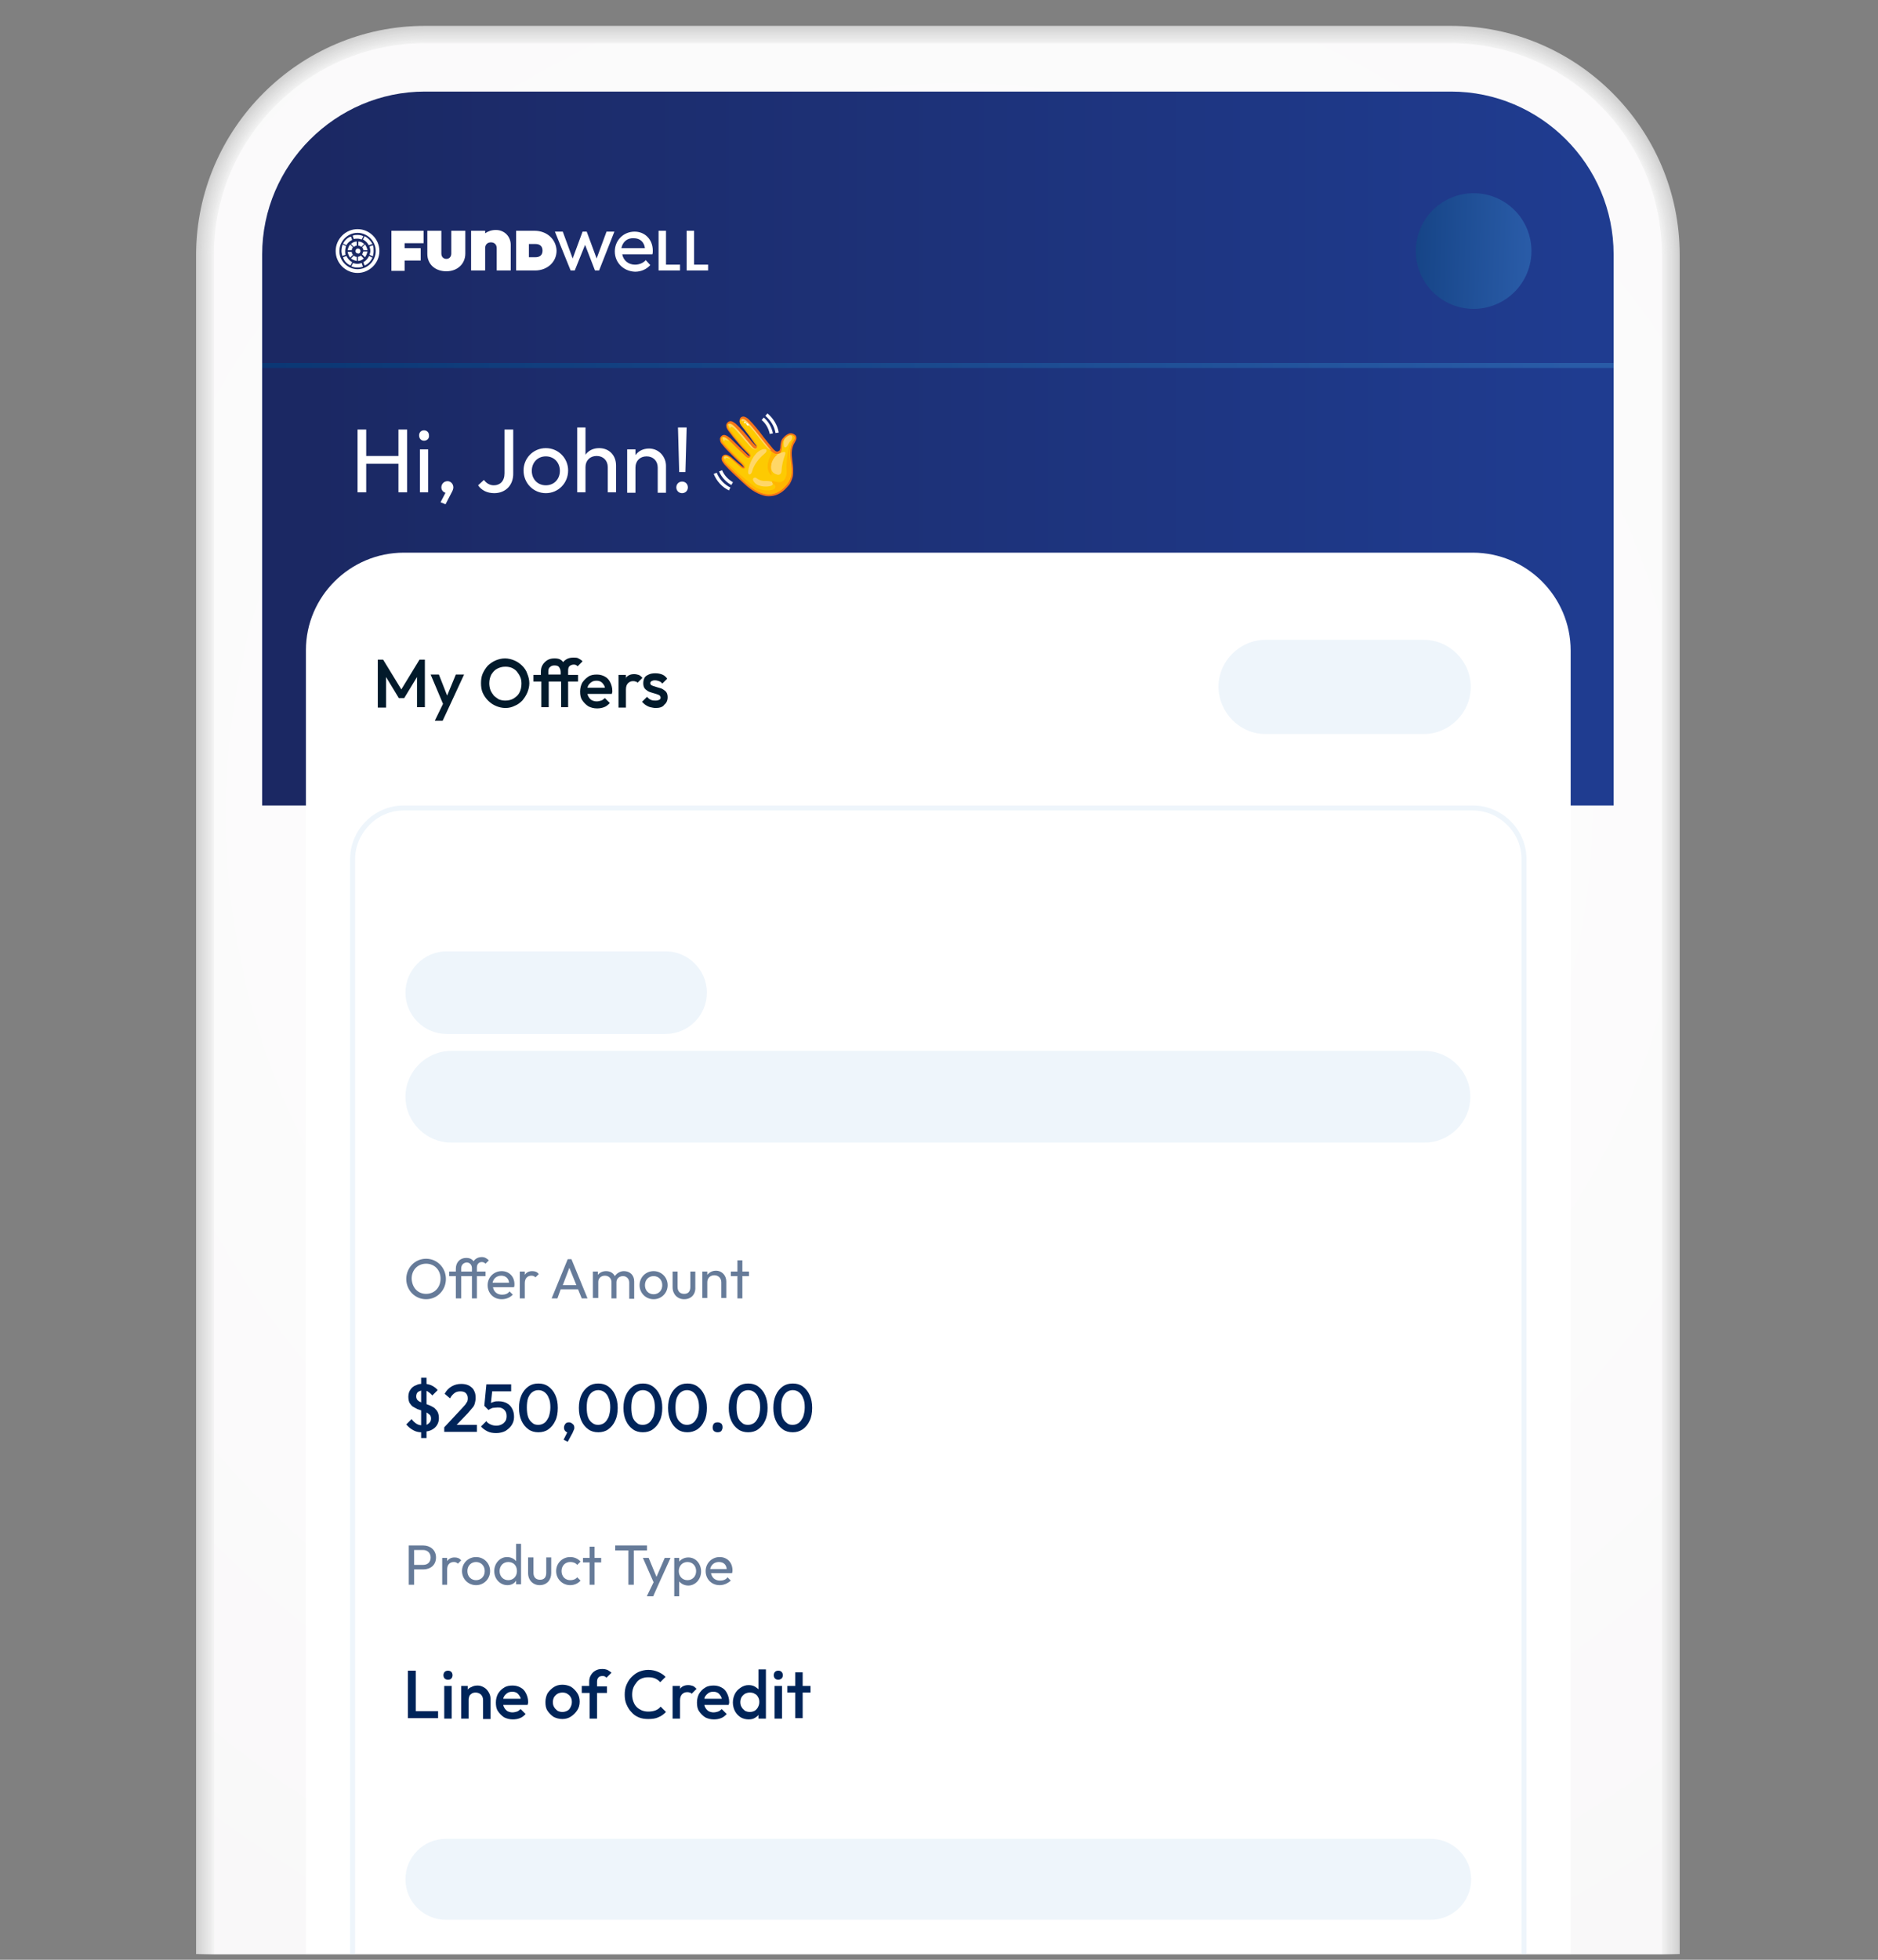 <svg xmlns="http://www.w3.org/2000/svg" xmlns:xlink="http://www.w3.org/1999/xlink" width="325" zoomAndPan="magnify" viewBox="0 0 243.75 254.25" height="339" preserveAspectRatio="xMidYMid meet" version="1.0"><rect x="0" y="0" width="243.75" height="254.25" fill="#808080" stroke="none"/><defs><clipPath id="203253b9ee"><path d="M 25.293 3.086 L 218.223 3.086 L 218.223 253.504 L 25.293 253.504 Z M 25.293 3.086 " clip-rule="nonzero"/></clipPath><clipPath id="f9924299bc"><path d="M 25.293 3.086 L 218 3.086 L 218 253.504 L 25.293 253.504 Z M 25.293 3.086 " clip-rule="nonzero"/></clipPath><clipPath id="84edc85029"><path d="M 26 3.086 L 218 3.086 L 218 253.504 L 26 253.504 Z M 26 3.086 " clip-rule="nonzero"/></clipPath><clipPath id="20c62a5b4e"><path d="M 26 4 L 218 4 L 218 253.504 L 26 253.504 Z M 26 4 " clip-rule="nonzero"/></clipPath><clipPath id="81063d5183"><path d="M 26 4 L 217 4 L 217 253.504 L 26 253.504 Z M 26 4 " clip-rule="nonzero"/></clipPath><clipPath id="0a32e62bde"><path d="M 27 4 L 217 4 L 217 253.504 L 27 253.504 Z M 27 4 " clip-rule="nonzero"/></clipPath><clipPath id="f0a341d81d"><path d="M 27 5 L 217 5 L 217 253.504 L 27 253.504 Z M 27 5 " clip-rule="nonzero"/></clipPath><clipPath id="a50944184c"><path d="M 27 5 L 216 5 L 216 253.504 L 27 253.504 Z M 27 5 " clip-rule="nonzero"/></clipPath><clipPath id="2d7d136ee3"><path d="M 27 5 L 216 5 L 216 253.504 L 27 253.504 Z M 27 5 " clip-rule="nonzero"/></clipPath><clipPath id="7305468d25"><path d="M 55.145 5.605 L 188.32 5.605 C 203.379 5.605 215.703 17.934 215.703 32.996 L 215.703 368.703 C 215.703 383.766 203.379 396.094 188.32 396.094 L 55.145 396.094 C 40.082 396.094 27.758 383.766 27.758 368.703 L 27.758 32.996 C 27.758 17.934 40.082 5.605 55.145 5.605 Z M 55.145 5.605 " clip-rule="evenodd"/></clipPath><radialGradient gradientTransform="matrix(1, 0, 0, 1, -158.035, 138.105)" gradientUnits="userSpaceOnUse" r="234.334" cx="282.203" id="dd772a2698" cy="-32.44" fx="282.203" fy="-32.44"><stop stop-opacity="1" stop-color="rgb(99.902%, 99.89%, 99.902%)" offset="0"/><stop stop-opacity="1" stop-color="rgb(99.715%, 99.678%, 99.715%)" offset="0.062"/><stop stop-opacity="1" stop-color="rgb(99.454%, 99.384%, 99.454%)" offset="0.121"/><stop stop-opacity="1" stop-color="rgb(99.139%, 99.028%, 99.139%)" offset="0.23"/><stop stop-opacity="1" stop-color="rgb(98.866%, 98.721%, 98.866%)" offset="0.324"/><stop stop-opacity="1" stop-color="rgb(98.624%, 98.447%, 98.624%)" offset="0.406"/><stop stop-opacity="1" stop-color="rgb(98.412%, 98.207%, 98.412%)" offset="0.48"/><stop stop-opacity="1" stop-color="rgb(98.23%, 98.003%, 98.23%)" offset="0.543"/><stop stop-opacity="1" stop-color="rgb(97.995%, 97.737%, 97.995%)" offset="0.598"/><stop stop-opacity="1" stop-color="rgb(97.728%, 97.435%, 97.728%)" offset="0.695"/><stop stop-opacity="1" stop-color="rgb(97.528%, 97.209%, 97.528%)" offset="0.77"/><stop stop-opacity="1" stop-color="rgb(97.31%, 96.964%, 97.31%)" offset="0.824"/><stop stop-opacity="1" stop-color="rgb(97.038%, 96.657%, 97.038%)" offset="0.91"/><stop stop-opacity="1" stop-color="rgb(96.899%, 96.5%, 96.899%)" offset="1"/></radialGradient><clipPath id="b51dc790dc"><path d="M 34 11 L 210 11 L 210 105 L 34 105 Z M 34 11 " clip-rule="nonzero"/></clipPath><clipPath id="27210130be"><path d="M 55.145 11.879 L 188.32 11.879 C 199.949 11.879 209.434 21.367 209.434 32.996 L 209.434 104.5 L 34.027 104.5 L 34.027 32.996 C 34.027 21.418 43.566 11.879 55.145 11.879 Z M 55.145 11.879 " clip-rule="evenodd"/></clipPath><linearGradient x1="16.299" gradientTransform="matrix(0.536, 0, 0, 0.536, 25.292, 3.142)" y1="102.664" x2="343.601" gradientUnits="userSpaceOnUse" y2="102.661" id="386da5736c"><stop stop-opacity="1" stop-color="rgb(10.599%, 15.7%, 38.799%)" offset="0"/><stop stop-opacity="1" stop-color="rgb(10.599%, 15.701%, 38.803%)" offset="0"/><stop stop-opacity="1" stop-color="rgb(10.6%, 15.703%, 38.808%)" offset="0.031"/><stop stop-opacity="1" stop-color="rgb(10.612%, 15.767%, 38.954%)" offset="0.047"/><stop stop-opacity="1" stop-color="rgb(10.64%, 15.897%, 39.249%)" offset="0.062"/><stop stop-opacity="1" stop-color="rgb(10.666%, 16.026%, 39.542%)" offset="0.078"/><stop stop-opacity="1" stop-color="rgb(10.692%, 16.156%, 39.836%)" offset="0.094"/><stop stop-opacity="1" stop-color="rgb(10.719%, 16.284%, 40.129%)" offset="0.109"/><stop stop-opacity="1" stop-color="rgb(10.745%, 16.414%, 40.424%)" offset="0.125"/><stop stop-opacity="1" stop-color="rgb(10.773%, 16.544%, 40.717%)" offset="0.141"/><stop stop-opacity="1" stop-color="rgb(10.799%, 16.673%, 41.01%)" offset="0.156"/><stop stop-opacity="1" stop-color="rgb(10.825%, 16.803%, 41.304%)" offset="0.172"/><stop stop-opacity="1" stop-color="rgb(10.852%, 16.931%, 41.597%)" offset="0.188"/><stop stop-opacity="1" stop-color="rgb(10.878%, 17.061%, 41.891%)" offset="0.203"/><stop stop-opacity="1" stop-color="rgb(10.905%, 17.191%, 42.184%)" offset="0.219"/><stop stop-opacity="1" stop-color="rgb(10.931%, 17.32%, 42.479%)" offset="0.234"/><stop stop-opacity="1" stop-color="rgb(10.957%, 17.45%, 42.772%)" offset="0.25"/><stop stop-opacity="1" stop-color="rgb(10.985%, 17.58%, 43.066%)" offset="0.266"/><stop stop-opacity="1" stop-color="rgb(11.011%, 17.708%, 43.359%)" offset="0.281"/><stop stop-opacity="1" stop-color="rgb(11.038%, 17.838%, 43.652%)" offset="0.297"/><stop stop-opacity="1" stop-color="rgb(11.064%, 17.967%, 43.947%)" offset="0.312"/><stop stop-opacity="1" stop-color="rgb(11.09%, 18.097%, 44.24%)" offset="0.328"/><stop stop-opacity="1" stop-color="rgb(11.118%, 18.227%, 44.534%)" offset="0.344"/><stop stop-opacity="1" stop-color="rgb(11.143%, 18.355%, 44.827%)" offset="0.359"/><stop stop-opacity="1" stop-color="rgb(11.171%, 18.484%, 45.122%)" offset="0.375"/><stop stop-opacity="1" stop-color="rgb(11.197%, 18.614%, 45.415%)" offset="0.391"/><stop stop-opacity="1" stop-color="rgb(11.223%, 18.744%, 45.709%)" offset="0.406"/><stop stop-opacity="1" stop-color="rgb(11.25%, 18.874%, 46.002%)" offset="0.422"/><stop stop-opacity="1" stop-color="rgb(11.276%, 19.002%, 46.297%)" offset="0.438"/><stop stop-opacity="1" stop-color="rgb(11.304%, 19.131%, 46.59%)" offset="0.453"/><stop stop-opacity="1" stop-color="rgb(11.33%, 19.261%, 46.883%)" offset="0.469"/><stop stop-opacity="1" stop-color="rgb(11.356%, 19.391%, 47.177%)" offset="0.484"/><stop stop-opacity="1" stop-color="rgb(11.383%, 19.521%, 47.47%)" offset="0.5"/><stop stop-opacity="1" stop-color="rgb(11.409%, 19.649%, 47.765%)" offset="0.516"/><stop stop-opacity="1" stop-color="rgb(11.436%, 19.778%, 48.058%)" offset="0.531"/><stop stop-opacity="1" stop-color="rgb(11.462%, 19.908%, 48.352%)" offset="0.547"/><stop stop-opacity="1" stop-color="rgb(11.488%, 20.038%, 48.645%)" offset="0.562"/><stop stop-opacity="1" stop-color="rgb(11.516%, 20.168%, 48.94%)" offset="0.578"/><stop stop-opacity="1" stop-color="rgb(11.542%, 20.297%, 49.232%)" offset="0.594"/><stop stop-opacity="1" stop-color="rgb(11.569%, 20.425%, 49.527%)" offset="0.609"/><stop stop-opacity="1" stop-color="rgb(11.595%, 20.555%, 49.82%)" offset="0.625"/><stop stop-opacity="1" stop-color="rgb(11.621%, 20.685%, 50.113%)" offset="0.641"/><stop stop-opacity="1" stop-color="rgb(11.649%, 20.815%, 50.407%)" offset="0.656"/><stop stop-opacity="1" stop-color="rgb(11.675%, 20.944%, 50.7%)" offset="0.672"/><stop stop-opacity="1" stop-color="rgb(11.702%, 21.072%, 50.995%)" offset="0.688"/><stop stop-opacity="1" stop-color="rgb(11.728%, 21.202%, 51.288%)" offset="0.703"/><stop stop-opacity="1" stop-color="rgb(11.754%, 21.332%, 51.582%)" offset="0.719"/><stop stop-opacity="1" stop-color="rgb(11.781%, 21.461%, 51.875%)" offset="0.734"/><stop stop-opacity="1" stop-color="rgb(11.807%, 21.591%, 52.17%)" offset="0.75"/><stop stop-opacity="1" stop-color="rgb(11.833%, 21.719%, 52.463%)" offset="0.766"/><stop stop-opacity="1" stop-color="rgb(11.861%, 21.849%, 52.756%)" offset="0.781"/><stop stop-opacity="1" stop-color="rgb(11.887%, 21.979%, 53.05%)" offset="0.797"/><stop stop-opacity="1" stop-color="rgb(11.914%, 22.108%, 53.343%)" offset="0.812"/><stop stop-opacity="1" stop-color="rgb(11.94%, 22.238%, 53.638%)" offset="0.828"/><stop stop-opacity="1" stop-color="rgb(11.966%, 22.366%, 53.931%)" offset="0.844"/><stop stop-opacity="1" stop-color="rgb(11.993%, 22.496%, 54.225%)" offset="0.859"/><stop stop-opacity="1" stop-color="rgb(12.019%, 22.626%, 54.518%)" offset="0.875"/><stop stop-opacity="1" stop-color="rgb(12.047%, 22.755%, 54.813%)" offset="0.891"/><stop stop-opacity="1" stop-color="rgb(12.073%, 22.885%, 55.106%)" offset="0.906"/><stop stop-opacity="1" stop-color="rgb(12.099%, 23.015%, 55.4%)" offset="0.922"/><stop stop-opacity="1" stop-color="rgb(12.126%, 23.143%, 55.693%)" offset="0.938"/><stop stop-opacity="1" stop-color="rgb(12.152%, 23.273%, 55.986%)" offset="0.953"/><stop stop-opacity="1" stop-color="rgb(12.18%, 23.402%, 56.281%)" offset="0.969"/><stop stop-opacity="1" stop-color="rgb(12.196%, 23.483%, 56.462%)" offset="1"/><stop stop-opacity="1" stop-color="rgb(12.199%, 23.499%, 56.499%)" offset="1"/></linearGradient><clipPath id="dd3f498715"><path d="M 39 71 L 204 71 L 204 253.504 L 39 253.504 Z M 39 71 " clip-rule="nonzero"/></clipPath><clipPath id="d6de06c743"><path d="M 45 104 L 199 104 L 199 253.504 L 45 253.504 Z M 45 104 " clip-rule="nonzero"/></clipPath><clipPath id="a51fc384f8"><path d="M 34.027 47.094 L 209.434 47.094 L 209.434 47.738 L 34.027 47.738 Z M 34.027 47.094 " clip-rule="nonzero"/></clipPath><linearGradient x1="16.3" gradientTransform="matrix(0.536, 0, 0, 0.536, 25.292, 3.142)" y1="82.505" x2="343.6" gradientUnits="userSpaceOnUse" y2="82.503" id="e2f84ffbf1"><stop stop-opacity="1" stop-color="rgb(4.3%, 21.599%, 45.499%)" offset="0"/><stop stop-opacity="1" stop-color="rgb(4.387%, 21.704%, 45.648%)" offset="0"/><stop stop-opacity="1" stop-color="rgb(4.475%, 21.809%, 45.798%)" offset="0.031"/><stop stop-opacity="1" stop-color="rgb(4.572%, 21.925%, 45.963%)" offset="0.047"/><stop stop-opacity="1" stop-color="rgb(4.767%, 22.157%, 46.292%)" offset="0.062"/><stop stop-opacity="1" stop-color="rgb(4.961%, 22.391%, 46.622%)" offset="0.078"/><stop stop-opacity="1" stop-color="rgb(5.156%, 22.623%, 46.951%)" offset="0.094"/><stop stop-opacity="1" stop-color="rgb(5.35%, 22.855%, 47.281%)" offset="0.109"/><stop stop-opacity="1" stop-color="rgb(5.545%, 23.088%, 47.61%)" offset="0.125"/><stop stop-opacity="1" stop-color="rgb(5.739%, 23.32%, 47.94%)" offset="0.141"/><stop stop-opacity="1" stop-color="rgb(5.934%, 23.553%, 48.271%)" offset="0.156"/><stop stop-opacity="1" stop-color="rgb(6.128%, 23.785%, 48.601%)" offset="0.172"/><stop stop-opacity="1" stop-color="rgb(6.323%, 24.017%, 48.93%)" offset="0.188"/><stop stop-opacity="1" stop-color="rgb(6.517%, 24.251%, 49.26%)" offset="0.203"/><stop stop-opacity="1" stop-color="rgb(6.712%, 24.483%, 49.59%)" offset="0.219"/><stop stop-opacity="1" stop-color="rgb(6.906%, 24.715%, 49.919%)" offset="0.234"/><stop stop-opacity="1" stop-color="rgb(7.101%, 24.948%, 50.249%)" offset="0.25"/><stop stop-opacity="1" stop-color="rgb(7.295%, 25.18%, 50.578%)" offset="0.266"/><stop stop-opacity="1" stop-color="rgb(7.491%, 25.412%, 50.908%)" offset="0.281"/><stop stop-opacity="1" stop-color="rgb(7.684%, 25.645%, 51.239%)" offset="0.297"/><stop stop-opacity="1" stop-color="rgb(7.88%, 25.877%, 51.569%)" offset="0.312"/><stop stop-opacity="1" stop-color="rgb(8.073%, 26.109%, 51.898%)" offset="0.328"/><stop stop-opacity="1" stop-color="rgb(8.269%, 26.343%, 52.228%)" offset="0.344"/><stop stop-opacity="1" stop-color="rgb(8.463%, 26.575%, 52.557%)" offset="0.359"/><stop stop-opacity="1" stop-color="rgb(8.658%, 26.808%, 52.887%)" offset="0.375"/><stop stop-opacity="1" stop-color="rgb(8.852%, 27.04%, 53.217%)" offset="0.391"/><stop stop-opacity="1" stop-color="rgb(9.047%, 27.272%, 53.546%)" offset="0.406"/><stop stop-opacity="1" stop-color="rgb(9.241%, 27.505%, 53.876%)" offset="0.422"/><stop stop-opacity="1" stop-color="rgb(9.436%, 27.737%, 54.205%)" offset="0.438"/><stop stop-opacity="1" stop-color="rgb(9.63%, 27.969%, 54.536%)" offset="0.453"/><stop stop-opacity="1" stop-color="rgb(9.825%, 28.203%, 54.866%)" offset="0.469"/><stop stop-opacity="1" stop-color="rgb(10.019%, 28.435%, 55.196%)" offset="0.484"/><stop stop-opacity="1" stop-color="rgb(10.214%, 28.667%, 55.525%)" offset="0.5"/><stop stop-opacity="1" stop-color="rgb(10.408%, 28.9%, 55.855%)" offset="0.516"/><stop stop-opacity="1" stop-color="rgb(10.603%, 29.132%, 56.184%)" offset="0.531"/><stop stop-opacity="1" stop-color="rgb(10.797%, 29.364%, 56.514%)" offset="0.547"/><stop stop-opacity="1" stop-color="rgb(10.992%, 29.597%, 56.844%)" offset="0.562"/><stop stop-opacity="1" stop-color="rgb(11.186%, 29.829%, 57.173%)" offset="0.578"/><stop stop-opacity="1" stop-color="rgb(11.382%, 30.061%, 57.504%)" offset="0.594"/><stop stop-opacity="1" stop-color="rgb(11.575%, 30.295%, 57.834%)" offset="0.609"/><stop stop-opacity="1" stop-color="rgb(11.771%, 30.527%, 58.163%)" offset="0.625"/><stop stop-opacity="1" stop-color="rgb(11.964%, 30.76%, 58.493%)" offset="0.641"/><stop stop-opacity="1" stop-color="rgb(12.16%, 30.992%, 58.823%)" offset="0.656"/><stop stop-opacity="1" stop-color="rgb(12.354%, 31.224%, 59.152%)" offset="0.672"/><stop stop-opacity="1" stop-color="rgb(12.549%, 31.458%, 59.482%)" offset="0.688"/><stop stop-opacity="1" stop-color="rgb(12.743%, 31.689%, 59.811%)" offset="0.703"/><stop stop-opacity="1" stop-color="rgb(12.938%, 31.921%, 60.141%)" offset="0.719"/><stop stop-opacity="1" stop-color="rgb(13.132%, 32.155%, 60.471%)" offset="0.734"/><stop stop-opacity="1" stop-color="rgb(13.327%, 32.387%, 60.802%)" offset="0.75"/><stop stop-opacity="1" stop-color="rgb(13.521%, 32.619%, 61.131%)" offset="0.766"/><stop stop-opacity="1" stop-color="rgb(13.716%, 32.852%, 61.461%)" offset="0.781"/><stop stop-opacity="1" stop-color="rgb(13.91%, 33.084%, 61.79%)" offset="0.797"/><stop stop-opacity="1" stop-color="rgb(14.105%, 33.316%, 62.12%)" offset="0.812"/><stop stop-opacity="1" stop-color="rgb(14.299%, 33.55%, 62.45%)" offset="0.828"/><stop stop-opacity="1" stop-color="rgb(14.494%, 33.781%, 62.779%)" offset="0.844"/><stop stop-opacity="1" stop-color="rgb(14.688%, 34.013%, 63.109%)" offset="0.859"/><stop stop-opacity="1" stop-color="rgb(14.883%, 34.247%, 63.438%)" offset="0.875"/><stop stop-opacity="1" stop-color="rgb(15.077%, 34.479%, 63.768%)" offset="0.891"/><stop stop-opacity="1" stop-color="rgb(15.273%, 34.712%, 64.099%)" offset="0.906"/><stop stop-opacity="1" stop-color="rgb(15.466%, 34.944%, 64.429%)" offset="0.922"/><stop stop-opacity="1" stop-color="rgb(15.662%, 35.176%, 64.758%)" offset="0.938"/><stop stop-opacity="1" stop-color="rgb(15.855%, 35.41%, 65.088%)" offset="0.953"/><stop stop-opacity="1" stop-color="rgb(16.026%, 35.612%, 65.376%)" offset="0.969"/><stop stop-opacity="1" stop-color="rgb(16.1%, 35.699%, 65.5%)" offset="1"/><stop stop-opacity="1" stop-color="rgb(16.1%, 35.699%, 65.5%)" offset="1"/></linearGradient><clipPath id="5c276150b7"><path d="M 183 25 L 199 25 L 199 41 L 183 41 Z M 183 25 " clip-rule="nonzero"/></clipPath><clipPath id="7a8c25228d"><path d="M 198.77 32.57 C 198.77 33.062 198.723 33.551 198.625 34.031 C 198.527 34.516 198.387 34.984 198.199 35.441 C 198.008 35.895 197.777 36.328 197.504 36.738 C 197.23 37.148 196.922 37.527 196.57 37.875 C 196.223 38.223 195.844 38.535 195.434 38.809 C 195.023 39.082 194.594 39.312 194.137 39.5 C 193.684 39.691 193.215 39.832 192.73 39.93 C 192.246 40.023 191.758 40.074 191.266 40.074 C 190.773 40.074 190.285 40.023 189.805 39.93 C 189.32 39.832 188.852 39.691 188.395 39.5 C 187.941 39.312 187.508 39.082 187.098 38.809 C 186.688 38.535 186.309 38.223 185.961 37.875 C 185.613 37.527 185.301 37.148 185.027 36.738 C 184.754 36.328 184.523 35.895 184.336 35.441 C 184.145 34.984 184.004 34.516 183.906 34.031 C 183.812 33.551 183.762 33.062 183.762 32.57 C 183.762 32.074 183.812 31.59 183.906 31.105 C 184.004 30.621 184.145 30.152 184.336 29.695 C 184.523 29.242 184.754 28.809 185.027 28.398 C 185.301 27.988 185.613 27.609 185.961 27.262 C 186.309 26.914 186.688 26.602 187.098 26.328 C 187.508 26.055 187.941 25.824 188.395 25.637 C 188.852 25.445 189.32 25.305 189.805 25.207 C 190.285 25.113 190.773 25.066 191.266 25.066 C 191.758 25.066 192.246 25.113 192.73 25.207 C 193.215 25.305 193.684 25.445 194.137 25.637 C 194.594 25.824 195.023 26.055 195.434 26.328 C 195.844 26.602 196.223 26.914 196.57 27.262 C 196.922 27.609 197.23 27.988 197.504 28.398 C 197.777 28.809 198.008 29.242 198.199 29.695 C 198.387 30.152 198.527 30.621 198.625 31.105 C 198.723 31.59 198.77 32.074 198.77 32.57 Z M 198.77 32.57 " clip-rule="nonzero"/></clipPath><linearGradient x1="295.288" gradientTransform="matrix(0.536, 0, 0, 0.536, 25.292, 3.142)" y1="54.433" x2="324.114" gradientUnits="userSpaceOnUse" y2="55.312" id="fb01df6638"><stop stop-opacity="1" stop-color="rgb(8.649%, 26.796%, 52.872%)" offset="0"/><stop stop-opacity="1" stop-color="rgb(8.711%, 26.871%, 52.977%)" offset="0.016"/><stop stop-opacity="1" stop-color="rgb(8.836%, 27.02%, 53.188%)" offset="0.03"/><stop stop-opacity="1" stop-color="rgb(8.899%, 27.095%, 53.294%)" offset="0.031"/><stop stop-opacity="1" stop-color="rgb(8.96%, 27.168%, 53.4%)" offset="0.047"/><stop stop-opacity="1" stop-color="rgb(9.085%, 27.318%, 53.61%)" offset="0.062"/><stop stop-opacity="1" stop-color="rgb(9.21%, 27.467%, 53.822%)" offset="0.078"/><stop stop-opacity="1" stop-color="rgb(9.335%, 27.617%, 54.034%)" offset="0.094"/><stop stop-opacity="1" stop-color="rgb(9.459%, 27.765%, 54.245%)" offset="0.109"/><stop stop-opacity="1" stop-color="rgb(9.584%, 27.914%, 54.457%)" offset="0.125"/><stop stop-opacity="1" stop-color="rgb(9.709%, 28.064%, 54.668%)" offset="0.141"/><stop stop-opacity="1" stop-color="rgb(9.834%, 28.212%, 54.88%)" offset="0.156"/><stop stop-opacity="1" stop-color="rgb(9.958%, 28.362%, 55.09%)" offset="0.172"/><stop stop-opacity="1" stop-color="rgb(10.083%, 28.511%, 55.302%)" offset="0.188"/><stop stop-opacity="1" stop-color="rgb(10.208%, 28.659%, 55.513%)" offset="0.203"/><stop stop-opacity="1" stop-color="rgb(10.333%, 28.809%, 55.725%)" offset="0.219"/><stop stop-opacity="1" stop-color="rgb(10.457%, 28.958%, 55.937%)" offset="0.234"/><stop stop-opacity="1" stop-color="rgb(10.582%, 29.106%, 56.148%)" offset="0.25"/><stop stop-opacity="1" stop-color="rgb(10.707%, 29.256%, 56.36%)" offset="0.266"/><stop stop-opacity="1" stop-color="rgb(10.832%, 29.405%, 56.57%)" offset="0.281"/><stop stop-opacity="1" stop-color="rgb(10.956%, 29.553%, 56.783%)" offset="0.297"/><stop stop-opacity="1" stop-color="rgb(11.081%, 29.703%, 56.993%)" offset="0.312"/><stop stop-opacity="1" stop-color="rgb(11.206%, 29.852%, 57.205%)" offset="0.328"/><stop stop-opacity="1" stop-color="rgb(11.331%, 30%, 57.417%)" offset="0.344"/><stop stop-opacity="1" stop-color="rgb(11.455%, 30.15%, 57.628%)" offset="0.359"/><stop stop-opacity="1" stop-color="rgb(11.58%, 30.299%, 57.84%)" offset="0.375"/><stop stop-opacity="1" stop-color="rgb(11.705%, 30.449%, 58.051%)" offset="0.391"/><stop stop-opacity="1" stop-color="rgb(11.83%, 30.597%, 58.263%)" offset="0.406"/><stop stop-opacity="1" stop-color="rgb(11.954%, 30.746%, 58.473%)" offset="0.422"/><stop stop-opacity="1" stop-color="rgb(12.079%, 30.896%, 58.685%)" offset="0.438"/><stop stop-opacity="1" stop-color="rgb(12.204%, 31.044%, 58.897%)" offset="0.453"/><stop stop-opacity="1" stop-color="rgb(12.329%, 31.194%, 59.108%)" offset="0.469"/><stop stop-opacity="1" stop-color="rgb(12.453%, 31.343%, 59.32%)" offset="0.484"/><stop stop-opacity="1" stop-color="rgb(12.578%, 31.491%, 59.531%)" offset="0.5"/><stop stop-opacity="1" stop-color="rgb(12.703%, 31.641%, 59.743%)" offset="0.516"/><stop stop-opacity="1" stop-color="rgb(12.828%, 31.79%, 59.953%)" offset="0.531"/><stop stop-opacity="1" stop-color="rgb(12.952%, 31.938%, 60.165%)" offset="0.547"/><stop stop-opacity="1" stop-color="rgb(13.077%, 32.088%, 60.376%)" offset="0.562"/><stop stop-opacity="1" stop-color="rgb(13.202%, 32.237%, 60.588%)" offset="0.578"/><stop stop-opacity="1" stop-color="rgb(13.327%, 32.385%, 60.8%)" offset="0.594"/><stop stop-opacity="1" stop-color="rgb(13.451%, 32.535%, 61.011%)" offset="0.609"/><stop stop-opacity="1" stop-color="rgb(13.576%, 32.684%, 61.223%)" offset="0.625"/><stop stop-opacity="1" stop-color="rgb(13.701%, 32.834%, 61.433%)" offset="0.641"/><stop stop-opacity="1" stop-color="rgb(13.826%, 32.982%, 61.646%)" offset="0.656"/><stop stop-opacity="1" stop-color="rgb(13.95%, 33.131%, 61.856%)" offset="0.672"/><stop stop-opacity="1" stop-color="rgb(14.075%, 33.281%, 62.068%)" offset="0.688"/><stop stop-opacity="1" stop-color="rgb(14.2%, 33.429%, 62.28%)" offset="0.703"/><stop stop-opacity="1" stop-color="rgb(14.325%, 33.578%, 62.491%)" offset="0.719"/><stop stop-opacity="1" stop-color="rgb(14.449%, 33.728%, 62.703%)" offset="0.734"/><stop stop-opacity="1" stop-color="rgb(14.574%, 33.876%, 62.914%)" offset="0.75"/><stop stop-opacity="1" stop-color="rgb(14.699%, 34.026%, 63.126%)" offset="0.766"/><stop stop-opacity="1" stop-color="rgb(14.824%, 34.175%, 63.336%)" offset="0.781"/><stop stop-opacity="1" stop-color="rgb(14.948%, 34.323%, 63.548%)" offset="0.797"/><stop stop-opacity="1" stop-color="rgb(15.073%, 34.473%, 63.759%)" offset="0.812"/><stop stop-opacity="1" stop-color="rgb(15.198%, 34.622%, 63.971%)" offset="0.828"/><stop stop-opacity="1" stop-color="rgb(15.323%, 34.77%, 64.183%)" offset="0.844"/><stop stop-opacity="1" stop-color="rgb(15.446%, 34.92%, 64.394%)" offset="0.859"/><stop stop-opacity="1" stop-color="rgb(15.572%, 35.069%, 64.606%)" offset="0.875"/><stop stop-opacity="1" stop-color="rgb(15.697%, 35.219%, 64.816%)" offset="0.891"/><stop stop-opacity="1" stop-color="rgb(15.822%, 35.367%, 65.028%)" offset="0.906"/><stop stop-opacity="1" stop-color="rgb(15.991%, 35.57%, 65.317%)" offset="0.938"/><stop stop-opacity="1" stop-color="rgb(16.1%, 35.699%, 65.5%)" offset="0.97"/><stop stop-opacity="1" stop-color="rgb(16.1%, 35.699%, 65.5%)" offset="1"/></linearGradient></defs><g clip-path="url(#203253b9ee)"><path fill="#d1d1d1" d="M 55.145 3.355 L 188.32 3.355 C 204.664 3.355 218.008 16.703 218.008 33.051 L 218.008 368.703 C 218.008 385.051 204.664 398.398 188.32 398.398 L 55.145 398.398 C 38.797 398.398 25.453 385.051 25.453 368.703 L 25.453 32.996 C 25.508 16.703 38.852 3.355 55.145 3.355 Z M 55.145 3.355 " fill-opacity="1" fill-rule="evenodd"/></g><g clip-path="url(#f9924299bc)"><path fill="#d4d4d4" d="M 55.145 3.516 L 188.32 3.516 C 204.559 3.516 217.793 16.809 217.793 32.996 L 217.793 368.703 C 217.793 384.941 204.504 398.184 188.32 398.184 L 55.145 398.184 C 38.906 398.184 25.668 384.891 25.668 368.703 L 25.668 32.996 C 25.668 16.809 38.957 3.516 55.145 3.516 Z M 55.145 3.516 " fill-opacity="1" fill-rule="evenodd"/><path fill="#d7d7d7" d="M 55.145 3.73 L 188.32 3.73 C 204.449 3.73 217.633 16.918 217.633 33.051 L 217.633 368.703 C 217.633 384.836 204.449 398.023 188.32 398.023 L 55.145 398.023 C 39.012 398.023 25.828 384.836 25.828 368.703 L 25.828 32.996 C 25.883 16.918 39.066 3.73 55.145 3.73 Z M 55.145 3.73 " fill-opacity="1" fill-rule="evenodd"/></g><g clip-path="url(#84edc85029)"><path fill="#dadada" d="M 55.145 3.891 L 188.32 3.891 C 204.344 3.891 217.418 16.973 217.418 32.996 L 217.418 368.703 C 217.418 384.73 204.344 397.809 188.32 397.809 L 55.145 397.809 C 39.117 397.809 26.043 384.73 26.043 368.703 L 26.043 32.996 C 26.043 17.023 39.172 3.891 55.145 3.891 Z M 55.145 3.891 " fill-opacity="1" fill-rule="evenodd"/></g><g clip-path="url(#20c62a5b4e)"><path fill="#dddddd" d="M 55.145 4.105 L 188.32 4.105 C 204.234 4.105 217.258 17.133 217.258 33.051 L 217.258 368.703 C 217.258 384.621 204.234 397.648 188.32 397.648 L 55.145 397.648 C 39.227 397.648 26.203 384.621 26.203 368.703 L 26.203 32.996 C 26.258 17.133 39.281 4.105 55.145 4.105 Z M 55.145 4.105 " fill-opacity="1" fill-rule="evenodd"/><path fill="#e0e0e0" d="M 55.145 4.266 L 188.32 4.266 C 204.129 4.266 217.043 17.184 217.043 32.996 L 217.043 368.703 C 217.043 384.516 204.129 397.434 188.32 397.434 L 55.145 397.434 C 39.332 397.434 26.418 384.516 26.418 368.703 L 26.418 32.996 C 26.418 17.238 39.387 4.266 55.145 4.266 Z M 55.145 4.266 " fill-opacity="1" fill-rule="evenodd"/></g><g clip-path="url(#81063d5183)"><path fill="#e2e2e2" d="M 55.145 4.48 L 188.32 4.48 C 204.02 4.48 216.883 17.348 216.883 33.051 L 216.883 368.703 C 216.883 384.406 204.02 397.273 188.32 397.273 L 55.145 397.273 C 39.441 397.273 26.578 384.406 26.578 368.703 L 26.578 32.996 C 26.633 17.348 39.496 4.48 55.145 4.48 Z M 55.145 4.48 " fill-opacity="1" fill-rule="evenodd"/><path fill="#e5e5e5" d="M 55.145 4.641 L 188.32 4.641 C 203.914 4.641 216.668 17.398 216.668 32.996 L 216.668 368.703 C 216.668 384.301 203.914 397.059 188.32 397.059 L 55.145 397.059 C 39.547 397.059 26.793 384.301 26.793 368.703 L 26.793 32.996 C 26.793 17.398 39.547 4.641 55.145 4.641 Z M 55.145 4.641 " fill-opacity="1" fill-rule="evenodd"/></g><g clip-path="url(#0a32e62bde)"><path fill="#e8e8e8" d="M 55.145 4.855 L 188.32 4.855 C 203.809 4.855 216.453 17.508 216.453 32.996 L 216.453 368.703 C 216.453 384.191 203.809 396.844 188.32 396.844 L 55.145 396.844 C 39.656 396.844 27.008 384.191 27.008 368.703 L 27.008 32.996 C 27.008 17.508 39.656 4.855 55.145 4.855 Z M 55.145 4.855 " fill-opacity="1" fill-rule="evenodd"/></g><g clip-path="url(#f0a341d81d)"><path fill="#ebebeb" d="M 55.145 5.07 L 188.32 5.07 C 203.699 5.07 216.293 17.668 216.293 33.051 L 216.293 368.703 C 216.293 384.086 203.699 396.684 188.32 396.684 L 55.145 396.684 C 39.762 396.684 27.223 384.086 27.223 368.703 L 27.223 32.996 C 27.223 17.613 39.762 5.07 55.145 5.07 Z M 55.145 5.07 " fill-opacity="1" fill-rule="evenodd"/><path fill="#eeeeee" d="M 55.145 5.23 L 188.32 5.23 C 203.594 5.23 216.078 17.723 216.078 32.996 L 216.078 368.703 C 216.078 383.977 203.594 396.469 188.32 396.469 L 55.145 396.469 C 39.871 396.469 27.383 383.977 27.383 368.703 L 27.383 32.996 C 27.383 17.723 39.871 5.23 55.145 5.23 Z M 55.145 5.23 " fill-opacity="1" fill-rule="evenodd"/></g><g clip-path="url(#a50944184c)"><path fill="#f1f1f1" d="M 55.145 5.445 L 188.32 5.445 C 203.484 5.445 215.918 17.883 215.918 33.051 L 215.918 368.703 C 215.918 383.871 203.484 396.309 188.32 396.309 L 55.145 396.309 C 39.977 396.309 27.543 383.871 27.543 368.703 L 27.543 32.996 C 27.598 17.828 39.977 5.445 55.145 5.445 Z M 55.145 5.445 " fill-opacity="1" fill-rule="evenodd"/></g><g clip-path="url(#2d7d136ee3)"><g clip-path="url(#7305468d25)"><path fill="url(#dd772a2698)" d="M 27.758 5.605 L 27.758 253.504 L 215.703 253.504 L 215.703 5.605 Z M 27.758 5.605 " fill-rule="nonzero"/></g></g><g clip-path="url(#b51dc790dc)"><g clip-path="url(#27210130be)"><path fill="url(#386da5736c)" d="M 34.027 11.879 L 34.027 104.5 L 209.434 104.5 L 209.434 11.879 Z M 34.027 11.879 " fill-rule="nonzero"/></g></g><g clip-path="url(#dd3f498715)"><path fill="#ffffff" d="M 52.41 71.699 L 191.16 71.699 C 198.125 71.699 203.859 77.379 203.859 84.402 L 203.859 339.223 C 203.859 346.191 198.18 351.926 191.16 351.926 L 52.41 351.926 C 45.441 351.926 39.707 346.242 39.707 339.223 L 39.707 84.348 C 39.707 77.379 45.441 71.699 52.41 71.699 Z M 52.41 71.699 " fill-opacity="1" fill-rule="evenodd"/></g><path fill="#eef5fb" d="M 164.258 95.23 L 184.781 95.23 C 188.105 95.23 190.891 92.496 190.891 89.117 C 190.891 85.793 188.156 83.008 184.781 83.008 L 164.258 83.008 C 160.934 83.008 158.148 85.742 158.148 89.117 C 158.199 92.496 160.934 95.23 164.258 95.23 Z M 164.258 95.23 " fill-opacity="1" fill-rule="evenodd"/><path fill="#eef5fb" d="M 57.984 134.145 L 86.387 134.145 C 89.336 134.145 91.746 131.73 91.746 128.781 C 91.746 125.836 89.336 123.422 86.387 123.422 L 57.984 123.422 C 55.035 123.422 52.625 125.836 52.625 128.781 C 52.625 131.73 55.035 134.145 57.984 134.145 Z M 57.984 134.145 " fill-opacity="1" fill-rule="evenodd"/><path fill="#eef5fb" d="M 58.574 148.238 L 184.891 148.238 C 188.156 148.238 190.836 145.559 190.836 142.289 C 190.836 139.02 188.156 136.34 184.891 136.34 L 58.574 136.34 C 55.305 136.34 52.625 139.02 52.625 142.289 C 52.625 145.559 55.305 148.238 58.574 148.238 Z M 58.574 148.238 " fill-opacity="1" fill-rule="evenodd"/><path fill="#eef5fb" d="M 57.875 249.062 L 185.691 249.062 C 188.586 249.062 190.945 246.707 190.945 243.812 C 190.945 240.918 188.586 238.559 185.691 238.559 L 57.875 238.559 C 54.98 238.559 52.625 240.918 52.625 243.812 C 52.625 246.707 54.98 249.062 57.875 249.062 Z M 57.875 249.062 " fill-opacity="1" fill-rule="evenodd"/><g clip-path="url(#d6de06c743)"><path fill="#eef5fb" d="M 52.41 104.5 L 191.16 104.5 C 194.965 104.5 198.125 107.609 198.125 111.469 L 198.125 288.781 C 198.125 292.59 195.02 295.75 191.16 295.75 L 52.41 295.75 C 48.605 295.75 45.441 292.641 45.441 288.781 L 45.441 111.469 C 45.441 107.664 48.551 104.5 52.41 104.5 Z M 191.105 105.145 L 52.41 105.145 C 50.695 105.145 49.086 105.84 47.961 107.02 C 46.836 108.145 46.086 109.754 46.086 111.469 L 46.086 288.781 C 46.086 290.496 46.781 292.105 47.961 293.23 C 49.086 294.355 50.695 295.109 52.41 295.109 L 191.16 295.109 C 192.875 295.109 194.48 294.41 195.609 293.23 C 196.734 292.105 197.484 290.496 197.484 288.781 L 197.484 111.469 C 197.484 109.754 196.785 108.145 195.609 107.02 C 194.43 105.84 192.875 105.145 191.105 105.145 Z M 191.105 105.145 " fill-opacity="1" fill-rule="evenodd"/></g><g clip-path="url(#a51fc384f8)"><path fill="url(#e2f84ffbf1)" d="M 34.027 47.094 L 34.027 47.738 L 209.434 47.738 L 209.434 47.094 Z M 34.027 47.094 " fill-rule="nonzero"/></g><g clip-path="url(#5c276150b7)"><g clip-path="url(#7a8c25228d)"><path fill="url(#fb01df6638)" d="M 183.762 25.066 L 183.762 40.074 L 198.77 40.074 L 198.77 25.066 Z M 183.762 25.066 " fill-rule="nonzero"/></g></g><path fill="#ffffff" d="M 48.336 31.656 C 48.121 31.23 47.746 30.852 47.32 30.641 L 47.105 31.066 C 47.426 31.23 47.695 31.496 47.855 31.816 Z M 85.477 35.09 L 88.262 35.09 L 88.262 34.336 L 86.441 34.336 L 86.441 29.941 L 85.477 29.941 Z M 89.121 35.09 L 91.906 35.09 L 91.906 34.336 L 90.086 34.336 L 90.086 29.941 L 89.121 29.941 Z M 72.023 30.051 L 73.043 30.051 L 74.328 33.535 L 75.613 30.051 L 76.152 30.051 L 77.438 33.535 L 78.723 30.051 L 79.742 30.051 L 77.758 35.09 L 77.223 35.09 L 75.938 31.766 L 74.598 35.09 L 74.062 35.09 Z M 80.652 32.195 L 83.707 32.195 C 83.602 31.391 83.066 30.906 82.262 30.906 C 81.402 30.852 80.812 31.391 80.652 32.195 Z M 79.797 32.621 C 79.797 31.176 80.922 30.051 82.367 30.051 C 83.707 30.051 84.727 31.066 84.727 32.516 C 84.727 32.676 84.727 32.836 84.672 32.996 L 80.762 32.996 C 80.922 33.801 81.562 34.336 82.422 34.336 C 82.957 34.336 83.492 34.125 83.816 33.746 L 84.402 34.391 C 83.922 34.926 83.227 35.25 82.422 35.25 C 80.922 35.195 79.797 34.07 79.797 32.621 Z M 61.145 29.941 L 62.969 29.941 L 62.969 30.266 C 63.344 29.996 63.824 29.836 64.359 29.836 C 65.484 29.836 66.289 30.691 66.289 31.766 L 66.289 35.09 L 64.469 35.09 L 64.469 32.195 C 64.469 31.711 64.148 31.441 63.719 31.441 C 63.289 31.441 62.969 31.711 62.969 32.195 L 62.969 35.09 L 61.145 35.09 Z M 55.465 32.945 L 55.465 29.941 L 57.285 29.941 L 57.285 32.891 C 57.285 33.32 57.555 33.586 57.93 33.586 C 58.305 33.586 58.574 33.32 58.574 32.891 L 58.574 29.941 L 60.395 29.941 L 60.395 32.891 C 60.395 34.23 59.375 35.195 57.93 35.195 C 56.484 35.195 55.465 34.285 55.465 32.945 Z M 50.801 29.941 L 54.98 29.941 L 54.98 31.551 L 52.516 31.551 L 52.516 32.195 L 54.605 32.195 L 54.605 33.801 L 52.516 33.801 L 52.516 35.141 L 50.801 35.141 Z M 68.648 31.656 L 69.504 31.656 C 70.043 31.656 70.418 31.926 70.418 32.516 C 70.418 33.105 70.043 33.371 69.504 33.371 L 68.648 33.371 Z M 69.398 29.941 L 66.988 29.941 L 66.988 35.09 L 69.453 35.09 C 71.008 35.09 72.238 34.016 72.238 32.516 C 72.184 31.016 70.953 29.941 69.398 29.941 Z M 46.406 29.727 C 47.961 29.727 49.246 31.016 49.246 32.57 C 49.246 34.125 47.961 35.41 46.406 35.41 C 44.852 35.41 43.566 34.125 43.566 32.57 C 43.566 31.016 44.852 29.727 46.406 29.727 Z M 46.406 30.211 C 47.695 30.211 48.766 31.281 48.766 32.57 C 48.766 33.855 47.695 34.926 46.406 34.926 C 45.121 34.926 44.051 33.855 44.051 32.57 C 44.051 31.281 45.121 30.211 46.406 30.211 Z M 46.781 32.57 C 46.781 32.355 46.621 32.246 46.461 32.246 C 46.246 32.246 46.141 32.406 46.141 32.57 C 46.141 32.781 46.301 32.891 46.461 32.891 C 46.621 32.945 46.781 32.781 46.781 32.57 Z M 46.836 33.16 C 46.73 33.266 46.621 33.266 46.461 33.32 L 46.461 33.855 C 46.73 33.855 46.996 33.746 47.211 33.535 Z M 47.371 31.711 C 47.531 31.926 47.641 32.195 47.695 32.461 L 47.156 32.461 C 47.156 32.301 47.105 32.195 46.996 32.086 Z M 46.996 32.996 L 47.371 33.371 C 47.531 33.16 47.641 32.891 47.695 32.621 L 47.156 32.621 C 47.105 32.781 47.051 32.891 46.996 32.996 Z M 46.301 33.32 C 46.141 33.32 46.031 33.266 45.926 33.16 L 45.551 33.535 C 45.766 33.695 46.031 33.801 46.301 33.855 Z M 46.301 31.871 L 46.301 31.336 C 46.031 31.336 45.766 31.441 45.551 31.656 L 45.926 32.031 C 46.086 31.926 46.191 31.871 46.301 31.871 Z M 46.516 31.871 L 46.516 31.336 C 46.781 31.336 47.051 31.441 47.266 31.656 L 46.891 32.031 C 46.781 31.926 46.621 31.871 46.516 31.871 Z M 45.441 33.426 L 45.816 33.051 C 45.711 32.945 45.656 32.836 45.656 32.676 L 45.121 32.676 C 45.176 32.945 45.281 33.211 45.441 33.426 Z M 45.441 31.711 C 45.281 31.926 45.176 32.195 45.121 32.461 L 45.656 32.461 C 45.656 32.301 45.711 32.195 45.816 32.086 Z M 44.316 32.57 C 44.316 32.781 44.371 32.996 44.426 33.211 L 44.852 33.051 C 44.801 32.891 44.801 32.73 44.801 32.57 C 44.801 32.355 44.852 32.141 44.906 31.926 L 44.477 31.711 C 44.371 31.98 44.316 32.301 44.316 32.57 Z M 45.496 34.445 L 45.711 34.016 C 45.391 33.855 45.121 33.535 44.961 33.211 L 44.531 33.371 C 44.641 33.855 45.016 34.23 45.496 34.445 Z M 48.336 33.426 L 47.906 33.211 C 47.746 33.535 47.48 33.855 47.156 34.016 L 47.32 34.445 C 47.746 34.285 48.121 33.91 48.336 33.426 Z M 46.945 34.125 C 46.781 34.176 46.57 34.23 46.406 34.23 C 46.191 34.23 45.98 34.176 45.816 34.125 L 45.605 34.551 C 45.871 34.66 46.086 34.711 46.406 34.711 C 46.676 34.711 46.891 34.66 47.105 34.605 Z M 44.531 31.605 L 44.961 31.816 C 45.121 31.496 45.391 31.281 45.711 31.121 L 45.551 30.691 C 45.121 30.801 44.746 31.176 44.531 31.605 Z M 45.926 31.016 L 45.766 30.586 C 45.98 30.477 46.191 30.477 46.406 30.477 C 46.676 30.477 46.945 30.531 47.156 30.641 L 46.945 31.066 C 46.781 31.016 46.57 30.961 46.406 30.961 C 46.246 30.961 46.086 30.961 45.926 31.016 Z M 48.496 32.57 C 48.496 32.836 48.445 33.051 48.391 33.266 L 47.961 33.051 C 48.016 32.891 48.07 32.73 48.07 32.57 C 48.07 32.355 48.016 32.195 47.961 31.98 L 48.391 31.816 C 48.496 32.031 48.496 32.301 48.496 32.57 Z M 48.496 32.57 " fill-opacity="1" fill-rule="evenodd"/><path fill="#667b99" d="M 95.711 168.449 L 95.711 165.555 L 94.855 165.555 L 94.855 164.965 L 95.711 164.965 L 95.711 163.516 L 96.355 163.516 L 96.355 164.965 L 97.211 164.965 L 97.211 165.555 L 96.355 165.555 L 96.355 168.449 Z M 91.156 168.449 L 91.156 164.965 L 91.801 164.965 L 91.801 165.391 C 92.066 165.07 92.441 164.855 92.926 164.855 C 93.73 164.855 94.266 165.5 94.266 166.25 L 94.266 168.395 L 93.621 168.395 L 93.621 166.355 C 93.621 165.82 93.246 165.445 92.711 165.445 C 92.176 165.445 91.801 165.82 91.801 166.355 L 91.801 168.395 L 91.156 168.395 Z M 88.797 168.555 C 87.941 168.555 87.297 167.91 87.297 167 L 87.297 164.965 L 87.941 164.965 L 87.941 166.945 C 87.941 167.535 88.262 167.859 88.797 167.859 C 89.336 167.859 89.602 167.535 89.602 166.945 L 89.602 164.965 L 90.246 164.965 L 90.246 167 C 90.301 167.91 89.711 168.555 88.797 168.555 Z M 84.832 167.91 C 85.477 167.91 85.957 167.43 85.957 166.734 C 85.957 166.035 85.477 165.555 84.832 165.555 C 84.191 165.555 83.707 166.035 83.707 166.734 C 83.707 167.43 84.191 167.91 84.832 167.91 Z M 84.832 168.555 C 83.816 168.555 83.012 167.75 83.012 166.734 C 83.012 165.715 83.816 164.91 84.832 164.91 C 85.852 164.91 86.656 165.715 86.656 166.734 C 86.656 167.75 85.852 168.555 84.832 168.555 Z M 76.953 168.449 L 76.953 164.965 L 77.598 164.965 L 77.598 165.391 C 77.867 165.07 78.242 164.91 78.672 164.91 C 79.152 164.91 79.582 165.125 79.797 165.555 C 80.062 165.18 80.492 164.91 80.973 164.91 C 81.727 164.91 82.312 165.391 82.312 166.25 L 82.312 168.5 L 81.672 168.5 L 81.672 166.41 C 81.672 165.875 81.297 165.555 80.867 165.555 C 80.387 165.555 80.008 165.875 80.008 166.355 L 80.008 168.449 L 79.367 168.449 L 79.367 166.355 C 79.367 165.82 78.992 165.5 78.508 165.5 C 78.027 165.5 77.652 165.82 77.652 166.305 L 77.652 168.395 L 76.953 168.395 Z M 73.043 166.734 L 74.812 166.734 L 73.898 164.48 Z M 71.598 168.449 L 73.688 163.355 L 74.168 163.355 L 76.258 168.449 L 75.508 168.449 L 75.027 167.27 L 72.773 167.27 L 72.348 168.449 Z M 67.469 168.449 L 67.469 164.965 L 68.113 164.965 L 68.113 165.391 C 68.328 165.07 68.648 164.91 69.078 164.91 C 69.453 164.91 69.719 165.016 69.934 165.285 L 69.504 165.715 C 69.344 165.555 69.184 165.5 68.969 165.5 C 68.488 165.5 68.113 165.82 68.113 166.465 L 68.113 168.449 Z M 65.059 165.5 C 64.469 165.5 64.039 165.875 63.934 166.41 L 66.074 166.41 C 66.023 165.875 65.648 165.5 65.059 165.5 Z M 65.109 168.555 C 64.039 168.555 63.289 167.75 63.289 166.734 C 63.289 165.715 64.094 164.91 65.109 164.91 C 66.074 164.91 66.773 165.605 66.773 166.625 C 66.773 166.734 66.773 166.84 66.719 167 L 63.984 167 C 64.094 167.59 64.523 167.965 65.164 167.965 C 65.539 167.965 65.914 167.859 66.129 167.535 L 66.559 167.965 C 66.184 168.34 65.699 168.555 65.109 168.555 Z M 59.859 164.59 L 59.859 164.965 L 61.254 164.965 L 61.254 164.535 C 61.254 164.105 60.984 163.785 60.555 163.785 C 60.129 163.84 59.859 164.105 59.859 164.59 Z M 59.215 168.449 L 59.859 168.449 L 59.859 165.555 L 61.254 165.555 L 61.254 168.449 L 61.895 168.449 L 61.895 165.555 L 63.02 165.555 L 63.02 164.965 L 61.895 164.965 L 61.895 164.43 C 61.895 164 62.164 163.73 62.539 163.73 C 62.754 163.73 62.914 163.84 63.02 163.945 L 63.449 163.516 C 63.184 163.25 62.914 163.086 62.539 163.086 C 62.055 163.086 61.68 163.301 61.469 163.625 C 61.254 163.355 60.984 163.195 60.504 163.195 C 59.699 163.195 59.164 163.785 59.164 164.59 L 59.164 164.965 L 58.305 164.965 L 58.305 165.555 L 59.164 165.555 L 59.164 168.449 Z M 55.305 167.859 C 56.375 167.859 57.18 167.055 57.18 165.875 C 57.18 164.75 56.375 163.945 55.305 163.945 C 54.23 163.945 53.43 164.75 53.43 165.875 C 53.48 167.055 54.23 167.859 55.305 167.859 Z M 55.305 168.555 C 53.855 168.555 52.73 167.375 52.73 165.93 C 52.73 164.48 53.855 163.301 55.305 163.301 C 56.75 163.301 57.875 164.48 57.875 165.93 C 57.875 167.375 56.75 168.555 55.305 168.555 Z M 55.305 168.555 " fill-opacity="1" fill-rule="evenodd"/><path fill="#002459" d="M 54.66 185.816 C 54.285 185.816 53.91 185.707 53.641 185.547 C 53.32 185.387 53 185.117 52.73 184.797 L 53.43 184.098 C 53.59 184.367 53.805 184.527 54.02 184.688 C 54.18 184.797 54.445 184.902 54.66 184.902 L 54.66 182.973 C 54.5 182.922 54.34 182.867 54.18 182.812 C 53.965 182.707 53.805 182.598 53.59 182.492 C 53.43 182.383 53.266 182.168 53.16 182.008 C 53.055 181.793 53 181.527 53 181.203 C 53 180.828 53.105 180.508 53.266 180.293 C 53.43 180.027 53.695 179.812 54.02 179.703 C 54.23 179.598 54.445 179.543 54.66 179.543 L 54.66 178.738 L 55.359 178.738 L 55.359 179.543 C 55.625 179.598 55.84 179.652 56.055 179.758 C 56.375 179.918 56.645 180.133 56.805 180.348 L 56.109 181.043 C 55.945 180.828 55.734 180.668 55.57 180.562 C 55.52 180.508 55.41 180.453 55.359 180.453 L 55.359 182.168 C 55.52 182.223 55.625 182.277 55.785 182.332 C 56 182.438 56.215 182.547 56.375 182.652 C 56.535 182.812 56.695 182.973 56.805 183.188 C 56.91 183.402 56.965 183.672 56.965 183.992 C 56.965 184.527 56.75 184.957 56.375 185.277 C 56.109 185.492 55.785 185.652 55.359 185.707 L 55.359 186.566 L 54.66 186.566 Z M 69.879 185.816 C 69.398 185.816 68.969 185.707 68.594 185.438 C 68.219 185.172 67.898 184.797 67.684 184.312 C 67.469 183.832 67.363 183.297 67.363 182.652 C 67.363 182.008 67.469 181.473 67.684 180.992 C 67.898 180.508 68.219 180.133 68.594 179.863 C 68.969 179.598 69.398 179.488 69.879 179.488 C 70.363 179.488 70.793 179.598 71.168 179.863 C 71.543 180.133 71.863 180.508 72.078 180.992 C 72.293 181.473 72.398 182.008 72.398 182.652 C 72.398 183.297 72.293 183.887 72.078 184.312 C 71.863 184.797 71.543 185.172 71.168 185.438 C 70.793 185.707 70.363 185.816 69.879 185.816 Z M 69.879 184.852 C 70.203 184.852 70.469 184.742 70.684 184.582 C 70.898 184.422 71.059 184.152 71.219 183.832 C 71.328 183.512 71.434 183.082 71.434 182.598 C 71.434 182.117 71.383 181.688 71.219 181.367 C 71.113 181.043 70.898 180.777 70.684 180.617 C 70.469 180.453 70.203 180.348 69.879 180.348 C 69.559 180.348 69.293 180.453 69.078 180.617 C 68.863 180.777 68.703 180.992 68.543 181.367 C 68.434 181.688 68.379 182.117 68.379 182.598 C 68.379 183.082 68.434 183.512 68.543 183.832 C 68.648 184.152 68.863 184.422 69.078 184.582 C 69.293 184.797 69.559 184.852 69.879 184.852 Z M 73.633 185.816 C 73.523 185.816 73.473 185.762 73.363 185.652 C 73.258 185.547 73.203 185.387 73.203 185.227 C 73.203 185.012 73.258 184.902 73.363 184.742 C 73.473 184.582 73.633 184.527 73.848 184.527 C 74.008 184.527 74.168 184.582 74.328 184.742 C 74.488 184.852 74.543 185.012 74.543 185.227 C 74.543 185.277 74.543 185.387 74.488 185.492 C 74.438 185.602 74.383 185.707 74.328 185.867 L 73.688 187.047 L 73.148 186.781 Z M 77.652 185.816 C 77.168 185.816 76.742 185.707 76.367 185.438 C 75.992 185.172 75.668 184.797 75.453 184.312 C 75.238 183.832 75.133 183.297 75.133 182.652 C 75.133 182.008 75.238 181.473 75.453 180.992 C 75.668 180.508 75.992 180.133 76.367 179.863 C 76.742 179.598 77.168 179.488 77.652 179.488 C 78.133 179.488 78.562 179.598 78.938 179.863 C 79.312 180.133 79.633 180.508 79.848 180.992 C 80.062 181.473 80.172 182.008 80.172 182.652 C 80.172 183.297 80.062 183.887 79.848 184.312 C 79.633 184.797 79.312 185.172 78.938 185.438 C 78.562 185.707 78.133 185.816 77.652 185.816 Z M 77.652 184.852 C 77.973 184.852 78.242 184.742 78.457 184.582 C 78.672 184.422 78.832 184.152 78.992 183.832 C 79.098 183.512 79.207 183.082 79.207 182.598 C 79.207 182.117 79.152 181.688 78.992 181.367 C 78.883 181.043 78.672 180.777 78.457 180.617 C 78.242 180.453 77.973 180.348 77.652 180.348 C 77.332 180.348 77.062 180.453 76.848 180.617 C 76.633 180.777 76.473 180.992 76.312 181.367 C 76.203 181.688 76.152 182.117 76.152 182.598 C 76.152 183.082 76.203 183.512 76.312 183.832 C 76.418 184.152 76.633 184.422 76.848 184.582 C 77.117 184.797 77.332 184.852 77.652 184.852 Z M 83.441 185.816 C 82.957 185.816 82.527 185.707 82.152 185.438 C 81.777 185.172 81.457 184.797 81.242 184.312 C 81.027 183.832 80.922 183.297 80.922 182.652 C 80.922 182.008 81.027 181.473 81.242 180.992 C 81.457 180.508 81.777 180.133 82.152 179.863 C 82.527 179.598 82.957 179.488 83.441 179.488 C 83.922 179.488 84.352 179.598 84.727 179.863 C 85.102 180.133 85.422 180.508 85.637 180.992 C 85.852 181.473 85.957 182.008 85.957 182.652 C 85.957 183.297 85.852 183.887 85.637 184.312 C 85.422 184.797 85.102 185.172 84.727 185.438 C 84.352 185.707 83.922 185.816 83.441 185.816 Z M 83.441 184.852 C 83.762 184.852 84.027 184.742 84.242 184.582 C 84.457 184.422 84.617 184.152 84.781 183.832 C 84.887 183.512 84.992 183.082 84.992 182.598 C 84.992 182.117 84.941 181.688 84.781 181.367 C 84.672 181.043 84.457 180.777 84.242 180.617 C 84.027 180.453 83.762 180.348 83.441 180.348 C 83.117 180.348 82.852 180.453 82.637 180.617 C 82.422 180.777 82.262 180.992 82.102 181.367 C 81.992 181.688 81.938 182.117 81.938 182.598 C 81.938 183.082 81.992 183.512 82.102 183.832 C 82.207 184.152 82.422 184.422 82.637 184.582 C 82.852 184.797 83.117 184.852 83.441 184.852 Z M 89.227 185.816 C 88.746 185.816 88.316 185.707 87.941 185.438 C 87.566 185.172 87.246 184.797 87.031 184.312 C 86.816 183.832 86.707 183.297 86.707 182.652 C 86.707 182.008 86.816 181.473 87.031 180.992 C 87.246 180.508 87.566 180.133 87.941 179.863 C 88.316 179.598 88.746 179.488 89.227 179.488 C 89.711 179.488 90.137 179.598 90.516 179.863 C 90.891 180.133 91.211 180.508 91.426 180.992 C 91.641 181.473 91.746 182.008 91.746 182.652 C 91.746 183.297 91.641 183.887 91.426 184.312 C 91.211 184.797 90.891 185.172 90.516 185.438 C 90.086 185.707 89.656 185.816 89.227 185.816 Z M 89.176 184.852 C 89.496 184.852 89.762 184.742 89.977 184.582 C 90.191 184.422 90.352 184.152 90.516 183.832 C 90.621 183.512 90.727 183.082 90.727 182.598 C 90.727 182.117 90.676 181.688 90.516 181.367 C 90.406 181.043 90.191 180.777 89.977 180.617 C 89.762 180.453 89.496 180.348 89.176 180.348 C 88.852 180.348 88.586 180.453 88.371 180.617 C 88.156 180.777 87.996 180.992 87.836 181.367 C 87.727 181.688 87.672 182.117 87.672 182.598 C 87.672 183.082 87.727 183.512 87.836 183.832 C 87.941 184.152 88.156 184.422 88.371 184.582 C 88.637 184.797 88.906 184.852 89.176 184.852 Z M 93.141 185.816 C 92.926 185.816 92.816 185.762 92.656 185.652 C 92.551 185.547 92.496 185.387 92.496 185.172 C 92.496 185.012 92.551 184.852 92.656 184.688 C 92.766 184.582 92.926 184.527 93.141 184.527 C 93.355 184.527 93.461 184.582 93.621 184.688 C 93.73 184.797 93.781 184.957 93.781 185.172 C 93.781 185.332 93.73 185.492 93.621 185.652 C 93.516 185.762 93.355 185.816 93.141 185.816 Z M 97.105 185.816 C 96.625 185.816 96.195 185.707 95.82 185.438 C 95.445 185.172 95.121 184.797 94.91 184.312 C 94.695 183.832 94.586 183.297 94.586 182.652 C 94.586 182.008 94.695 181.473 94.91 180.992 C 95.121 180.508 95.445 180.133 95.82 179.863 C 96.195 179.598 96.625 179.488 97.105 179.488 C 97.586 179.488 98.016 179.598 98.391 179.863 C 98.766 180.133 99.09 180.508 99.305 180.992 C 99.516 181.473 99.625 182.008 99.625 182.652 C 99.625 183.297 99.516 183.887 99.305 184.312 C 99.09 184.797 98.766 185.172 98.391 185.438 C 98.016 185.707 97.586 185.816 97.105 185.816 Z M 97.105 184.852 C 97.426 184.852 97.695 184.742 97.91 184.582 C 98.125 184.422 98.285 184.152 98.445 183.832 C 98.551 183.512 98.66 183.082 98.66 182.598 C 98.66 182.117 98.605 181.688 98.445 181.367 C 98.34 181.043 98.125 180.777 97.91 180.617 C 97.695 180.453 97.426 180.348 97.105 180.348 C 96.785 180.348 96.516 180.453 96.301 180.617 C 96.086 180.777 95.926 180.992 95.766 181.367 C 95.66 181.688 95.605 182.117 95.605 182.598 C 95.605 183.082 95.66 183.512 95.766 183.832 C 95.871 184.152 96.086 184.422 96.301 184.582 C 96.516 184.797 96.785 184.852 97.105 184.852 Z M 102.895 185.816 C 102.41 185.816 101.98 185.707 101.605 185.438 C 101.23 185.172 100.91 184.797 100.695 184.312 C 100.48 183.832 100.375 183.297 100.375 182.652 C 100.375 182.008 100.48 181.473 100.695 180.992 C 100.91 180.508 101.23 180.133 101.605 179.863 C 101.98 179.598 102.41 179.488 102.895 179.488 C 103.375 179.488 103.805 179.598 104.18 179.863 C 104.555 180.133 104.875 180.508 105.09 180.992 C 105.305 181.473 105.414 182.008 105.414 182.652 C 105.414 183.297 105.305 183.887 105.09 184.312 C 104.875 184.797 104.555 185.172 104.18 185.438 C 103.75 185.707 103.375 185.816 102.895 185.816 Z M 102.895 184.852 C 103.215 184.852 103.484 184.742 103.699 184.582 C 103.91 184.422 104.074 184.152 104.234 183.832 C 104.34 183.512 104.449 183.082 104.449 182.598 C 104.449 182.117 104.395 181.688 104.234 181.367 C 104.125 181.043 103.91 180.777 103.699 180.617 C 103.484 180.453 103.215 180.348 102.895 180.348 C 102.57 180.348 102.305 180.453 102.09 180.617 C 101.875 180.777 101.715 180.992 101.555 181.367 C 101.445 181.688 101.395 182.117 101.395 182.598 C 101.395 183.082 101.445 183.512 101.555 183.832 C 101.66 184.152 101.875 184.422 102.09 184.582 C 102.305 184.797 102.57 184.852 102.895 184.852 Z M 63.984 179.598 L 66.344 179.598 L 66.344 180.508 L 63.879 180.508 L 63.719 182.008 C 63.824 181.957 63.984 181.902 64.148 181.848 C 64.309 181.793 64.523 181.793 64.734 181.793 C 65.164 181.793 65.539 181.902 65.809 182.062 C 66.129 182.223 66.344 182.492 66.504 182.812 C 66.664 183.133 66.719 183.457 66.719 183.832 C 66.719 184.207 66.613 184.582 66.398 184.902 C 66.184 185.227 65.914 185.438 65.594 185.652 C 65.273 185.816 64.844 185.922 64.414 185.922 C 63.984 185.922 63.609 185.867 63.289 185.707 C 62.969 185.547 62.645 185.332 62.43 185.062 L 63.129 184.367 C 63.234 184.582 63.449 184.688 63.664 184.797 C 63.879 184.902 64.148 184.957 64.414 184.957 C 64.684 184.957 64.898 184.902 65.109 184.797 C 65.324 184.688 65.434 184.582 65.594 184.367 C 65.699 184.207 65.754 183.992 65.754 183.723 C 65.754 183.457 65.699 183.242 65.594 183.082 C 65.488 182.922 65.324 182.758 65.164 182.707 C 65.004 182.598 64.789 182.598 64.574 182.598 C 64.359 182.598 64.148 182.652 63.934 182.652 C 63.77 182.707 63.559 182.812 63.395 182.922 L 62.859 182.383 L 63.129 179.598 Z M 57.66 185.762 L 57.66 185.172 L 59.914 182.758 C 60.129 182.547 60.234 182.383 60.395 182.223 C 60.504 182.062 60.609 181.902 60.664 181.793 C 60.715 181.633 60.715 181.527 60.715 181.367 C 60.715 181.098 60.609 180.883 60.449 180.723 C 60.289 180.562 60.02 180.508 59.754 180.508 C 59.484 180.508 59.215 180.562 59 180.723 C 58.789 180.883 58.574 181.098 58.414 181.418 L 57.715 180.828 C 57.93 180.402 58.25 180.078 58.625 179.863 C 59 179.652 59.375 179.543 59.859 179.543 C 60.234 179.543 60.555 179.598 60.879 179.758 C 61.145 179.918 61.414 180.133 61.52 180.402 C 61.68 180.668 61.734 180.992 61.734 181.367 C 61.734 181.633 61.68 181.848 61.629 182.062 C 61.574 182.277 61.469 182.492 61.305 182.652 C 61.145 182.867 60.93 183.082 60.715 183.348 L 59.27 184.852 L 61.895 184.852 L 61.895 185.762 Z M 55.359 184.852 C 55.465 184.797 55.57 184.742 55.625 184.688 C 55.84 184.527 55.945 184.312 55.945 184.047 C 55.945 183.832 55.895 183.672 55.785 183.562 C 55.68 183.457 55.52 183.348 55.359 183.242 Z M 54.66 180.402 C 54.5 180.453 54.395 180.508 54.285 180.562 C 54.125 180.668 54.02 180.883 54.02 181.152 C 54.02 181.367 54.07 181.473 54.18 181.633 C 54.285 181.742 54.445 181.848 54.605 181.902 L 54.66 181.957 Z M 54.66 180.402 " fill-opacity="1" fill-rule="evenodd"/><path fill="#667b99" d="M 93.301 202.645 C 92.711 202.645 92.281 203.02 92.176 203.559 L 94.32 203.559 C 94.266 202.969 93.891 202.645 93.301 202.645 Z M 93.406 205.648 C 92.336 205.648 91.586 204.844 91.586 203.824 C 91.586 202.805 92.391 202.004 93.406 202.004 C 94.371 202.004 95.07 202.699 95.07 203.719 C 95.07 203.824 95.07 203.934 95.016 204.094 L 92.281 204.094 C 92.391 204.684 92.816 205.059 93.461 205.059 C 93.836 205.059 94.211 204.949 94.426 204.629 L 94.855 205.059 C 94.426 205.434 93.945 205.648 93.406 205.648 Z M 89.227 205.004 C 89.871 205.004 90.352 204.523 90.352 203.824 C 90.352 203.129 89.871 202.645 89.227 202.645 C 88.586 202.645 88.102 203.129 88.102 203.824 C 88.102 204.523 88.586 205.004 89.227 205.004 Z M 87.512 207.039 L 87.512 202.109 L 88.156 202.109 L 88.156 202.594 C 88.422 202.27 88.852 202.055 89.336 202.055 C 90.301 202.055 90.996 202.859 90.996 203.879 C 90.996 204.898 90.246 205.699 89.336 205.699 C 88.852 205.699 88.422 205.484 88.156 205.164 L 88.156 207.094 L 87.512 207.094 Z M 83.977 207.039 L 84.832 205.273 L 83.441 202.109 L 84.191 202.109 L 85.207 204.574 L 86.281 202.109 L 87.031 202.109 L 85.422 205.648 L 84.781 207.094 L 83.977 207.094 Z M 81.562 205.594 L 82.262 205.594 L 82.262 201.145 L 83.977 201.145 L 83.977 200.5 L 79.848 200.5 L 79.848 201.145 L 81.562 201.145 Z M 76.527 205.594 L 76.527 202.699 L 75.668 202.699 L 75.668 202.109 L 76.527 202.109 L 76.527 200.664 L 77.168 200.664 L 77.168 202.109 L 78.027 202.109 L 78.027 202.699 L 77.168 202.699 L 77.168 205.594 Z M 74.008 205.648 C 72.988 205.648 72.184 204.844 72.184 203.824 C 72.184 202.805 72.988 202.004 74.008 202.004 C 74.543 202.004 75.027 202.215 75.348 202.594 L 74.918 203.02 C 74.703 202.754 74.383 202.645 74.008 202.645 C 73.363 202.645 72.883 203.129 72.883 203.824 C 72.883 204.52 73.363 205.004 74.008 205.004 C 74.383 205.004 74.703 204.898 74.918 204.629 L 75.348 205.059 C 75.027 205.434 74.543 205.648 74.008 205.648 Z M 70.043 205.648 C 69.184 205.648 68.543 205.004 68.543 204.094 L 68.543 202.055 L 69.238 202.055 L 69.238 204.039 C 69.238 204.629 69.559 204.949 70.094 204.949 C 70.633 204.949 70.898 204.629 70.898 204.039 L 70.898 202.055 L 71.543 202.055 L 71.543 204.094 C 71.543 205.004 70.953 205.648 70.043 205.648 Z M 65.969 205.004 C 66.613 205.004 67.094 204.523 67.094 203.824 C 67.094 203.129 66.664 202.645 65.969 202.645 C 65.324 202.645 64.844 203.129 64.844 203.824 C 64.844 204.523 65.324 205.004 65.969 205.004 Z M 65.863 205.648 C 64.898 205.648 64.148 204.844 64.148 203.824 C 64.148 202.805 64.898 202.004 65.809 202.004 C 66.289 202.004 66.719 202.215 66.988 202.539 L 66.988 200.285 L 67.629 200.285 L 67.629 205.539 L 66.988 205.539 L 66.988 205.059 C 66.773 205.434 66.344 205.648 65.863 205.648 Z M 61.789 205.004 C 62.43 205.004 62.914 204.523 62.914 203.824 C 62.914 203.129 62.43 202.645 61.789 202.645 C 61.145 202.645 60.664 203.129 60.664 203.824 C 60.664 204.523 61.145 205.004 61.789 205.004 Z M 61.789 205.648 C 60.77 205.648 59.965 204.844 59.965 203.824 C 59.965 202.805 60.77 202.004 61.789 202.004 C 62.809 202.004 63.609 202.805 63.609 203.824 C 63.609 204.844 62.809 205.648 61.789 205.648 Z M 57.395 205.594 L 57.395 202.109 L 58.035 202.109 L 58.035 202.539 C 58.25 202.215 58.574 202.055 59 202.055 C 59.375 202.055 59.645 202.164 59.859 202.43 L 59.43 202.859 C 59.27 202.699 59.109 202.645 58.895 202.645 C 58.414 202.645 58.035 202.969 58.035 203.609 L 58.035 205.594 Z M 54.93 201.09 L 53.75 201.09 L 53.75 203.02 L 54.93 203.02 C 55.52 203.02 55.895 202.645 55.895 202.055 C 55.895 201.465 55.465 201.09 54.93 201.09 Z M 53.055 205.594 L 53.055 200.5 L 54.93 200.5 C 55.84 200.5 56.59 201.09 56.59 202.055 C 56.59 203.02 55.895 203.609 54.93 203.609 L 53.75 203.609 L 53.75 205.594 Z M 53.055 205.594 " fill-opacity="1" fill-rule="evenodd"/><path fill="#002459" d="M 52.945 216.742 L 53.965 216.742 L 53.965 221.996 L 56.859 221.996 L 56.859 222.906 L 52.945 222.906 Z M 94.586 221.191 L 91.426 221.191 C 91.426 221.297 91.477 221.406 91.531 221.512 C 91.641 221.727 91.801 221.887 91.961 221.996 C 92.176 222.102 92.391 222.156 92.605 222.156 C 92.816 222.156 93.031 222.102 93.191 222.051 C 93.406 221.996 93.516 221.836 93.676 221.727 L 94.32 222.371 C 94.105 222.586 93.891 222.801 93.57 222.906 C 93.301 223.016 92.98 223.066 92.656 223.066 C 92.23 223.066 91.855 222.961 91.531 222.801 C 91.211 222.586 90.941 222.316 90.727 221.996 C 90.516 221.676 90.461 221.297 90.461 220.871 C 90.461 220.441 90.566 220.066 90.727 219.746 C 90.941 219.422 91.156 219.156 91.531 218.941 C 91.855 218.727 92.23 218.672 92.656 218.672 C 93.031 218.672 93.406 218.781 93.676 218.941 C 93.996 219.102 94.211 219.367 94.371 219.691 C 94.531 220.012 94.641 220.387 94.641 220.762 C 94.641 220.816 94.641 220.922 94.641 220.977 C 94.586 221.031 94.586 221.086 94.586 221.191 Z M 91.426 220.387 L 93.676 220.387 C 93.676 220.281 93.621 220.172 93.57 220.066 C 93.461 219.906 93.355 219.746 93.191 219.637 C 93.031 219.531 92.816 219.477 92.605 219.477 C 92.336 219.477 92.121 219.531 91.961 219.637 C 91.801 219.746 91.641 219.906 91.531 220.066 C 91.477 220.172 91.426 220.281 91.426 220.387 Z M 102.195 218.727 L 103.215 218.727 L 103.215 216.957 L 104.18 216.957 L 104.18 218.727 L 105.199 218.727 L 105.199 219.582 L 104.18 219.582 L 104.18 222.906 L 103.215 222.906 L 103.215 219.582 L 102.195 219.582 Z M 101.02 217.922 C 100.855 217.922 100.695 217.867 100.59 217.762 C 100.48 217.652 100.43 217.492 100.43 217.332 C 100.43 217.172 100.48 217.012 100.59 216.902 C 100.695 216.797 100.855 216.742 101.02 216.742 C 101.18 216.742 101.34 216.797 101.445 216.902 C 101.555 217.012 101.605 217.172 101.605 217.332 C 101.605 217.492 101.555 217.652 101.445 217.762 C 101.285 217.867 101.18 217.922 101.02 217.922 Z M 100.535 218.727 L 101.5 218.727 L 101.5 222.961 L 100.535 222.961 Z M 99.41 222.961 L 98.445 222.961 L 98.445 222.477 C 98.34 222.641 98.176 222.746 98.016 222.852 C 97.75 223.016 97.48 223.066 97.16 223.066 C 96.785 223.066 96.41 222.961 96.141 222.801 C 95.82 222.586 95.605 222.371 95.391 221.996 C 95.23 221.676 95.121 221.297 95.121 220.871 C 95.121 220.441 95.23 220.066 95.391 219.746 C 95.551 219.422 95.82 219.156 96.141 218.941 C 96.461 218.727 96.785 218.617 97.16 218.617 C 97.48 218.617 97.75 218.672 98.016 218.832 C 98.176 218.941 98.34 219.047 98.445 219.156 L 98.445 216.582 L 99.41 216.582 Z M 88.211 219.156 C 88.477 218.781 88.852 218.617 89.336 218.617 C 89.551 218.617 89.762 218.672 89.926 218.727 C 90.086 218.781 90.246 218.941 90.406 219.102 L 89.762 219.746 C 89.711 219.637 89.602 219.582 89.496 219.582 C 89.387 219.531 89.281 219.531 89.176 219.531 C 88.906 219.531 88.691 219.637 88.531 219.797 C 88.371 219.957 88.262 220.227 88.262 220.602 L 88.262 222.961 L 87.297 222.961 L 87.297 218.727 L 88.262 218.727 L 88.262 219.156 Z M 84.137 223.016 C 83.707 223.016 83.277 222.961 82.902 222.801 C 82.527 222.641 82.207 222.426 81.938 222.102 C 81.672 221.836 81.457 221.461 81.297 221.086 C 81.137 220.711 81.082 220.281 81.082 219.852 C 81.082 219.422 81.137 218.992 81.297 218.617 C 81.457 218.242 81.672 217.867 81.938 217.602 C 82.207 217.332 82.527 217.062 82.902 216.902 C 83.277 216.742 83.707 216.637 84.137 216.637 C 84.617 216.637 85.047 216.742 85.422 216.902 C 85.797 217.062 86.121 217.277 86.387 217.547 L 85.691 218.242 C 85.531 218.027 85.262 217.867 85.047 217.762 C 84.781 217.652 84.512 217.602 84.137 217.602 C 83.816 217.602 83.547 217.652 83.277 217.762 C 83.012 217.867 82.797 218.027 82.637 218.242 C 82.477 218.457 82.312 218.672 82.207 218.941 C 82.102 219.207 82.047 219.531 82.047 219.852 C 82.047 220.172 82.102 220.496 82.207 220.762 C 82.312 221.031 82.422 221.246 82.637 221.461 C 82.852 221.676 83.066 221.781 83.277 221.887 C 83.547 221.996 83.816 222.051 84.137 222.051 C 84.512 222.051 84.832 221.996 85.102 221.887 C 85.367 221.781 85.582 221.621 85.742 221.406 L 86.441 222.102 C 86.172 222.371 85.852 222.641 85.422 222.801 C 85.102 222.961 84.617 223.016 84.137 223.016 Z M 75.453 218.727 L 76.473 218.727 L 76.473 218.191 C 76.473 217.867 76.527 217.602 76.688 217.332 C 76.848 217.062 77.008 216.902 77.277 216.742 C 77.543 216.582 77.812 216.527 78.188 216.527 C 78.457 216.527 78.672 216.582 78.832 216.637 C 78.992 216.742 79.207 216.852 79.367 217.012 L 78.723 217.652 C 78.672 217.602 78.562 217.547 78.508 217.492 C 78.402 217.438 78.293 217.438 78.188 217.438 C 77.973 217.438 77.758 217.492 77.652 217.652 C 77.543 217.762 77.492 217.977 77.492 218.191 L 77.492 218.781 L 78.777 218.781 L 78.777 219.637 L 77.492 219.637 L 77.492 222.961 L 76.527 222.961 L 76.527 219.637 L 75.508 219.637 L 75.508 218.727 Z M 72.988 223.016 C 72.559 223.016 72.184 222.906 71.863 222.746 C 71.543 222.531 71.273 222.262 71.059 221.941 C 70.844 221.621 70.793 221.246 70.793 220.816 C 70.793 220.387 70.898 220.012 71.059 219.691 C 71.273 219.367 71.543 219.102 71.863 218.887 C 72.184 218.672 72.559 218.566 72.988 218.566 C 73.418 218.566 73.793 218.672 74.113 218.832 C 74.438 219.047 74.703 219.316 74.918 219.637 C 75.133 219.957 75.238 220.332 75.238 220.762 C 75.238 221.191 75.133 221.566 74.918 221.887 C 74.703 222.211 74.438 222.477 74.113 222.691 C 73.793 222.906 73.418 223.016 72.988 223.016 Z M 68.488 221.191 L 65.324 221.191 C 65.324 221.297 65.379 221.406 65.434 221.512 C 65.539 221.727 65.699 221.887 65.863 221.996 C 66.074 222.102 66.289 222.156 66.504 222.156 C 66.719 222.156 66.934 222.102 67.094 222.051 C 67.309 221.996 67.414 221.836 67.578 221.727 L 68.219 222.371 C 68.004 222.586 67.789 222.801 67.469 222.906 C 67.203 223.016 66.879 223.066 66.559 223.066 C 66.129 223.066 65.754 222.961 65.434 222.801 C 65.109 222.586 64.844 222.316 64.629 221.996 C 64.414 221.676 64.359 221.297 64.359 220.871 C 64.359 220.441 64.469 220.066 64.629 219.746 C 64.844 219.422 65.059 219.156 65.434 218.941 C 65.754 218.727 66.129 218.672 66.559 218.672 C 66.934 218.672 67.309 218.781 67.578 218.941 C 67.898 219.102 68.113 219.367 68.273 219.691 C 68.434 220.012 68.543 220.387 68.543 220.762 C 68.543 220.816 68.543 220.922 68.543 220.977 C 68.488 221.031 68.488 221.086 68.488 221.191 Z M 65.324 220.387 L 67.578 220.387 C 67.578 220.281 67.523 220.172 67.469 220.066 C 67.363 219.906 67.254 219.746 67.094 219.637 C 66.934 219.531 66.719 219.477 66.504 219.477 C 66.238 219.477 66.023 219.531 65.863 219.637 C 65.699 219.746 65.539 219.906 65.434 220.066 C 65.379 220.172 65.324 220.281 65.324 220.387 Z M 59.754 218.727 L 60.715 218.727 L 60.715 219.207 C 60.824 219.047 60.984 218.941 61.145 218.887 C 61.414 218.727 61.68 218.672 62.004 218.672 C 62.324 218.672 62.594 218.781 62.859 218.941 C 63.129 219.102 63.289 219.316 63.449 219.582 C 63.609 219.852 63.664 220.121 63.664 220.387 L 63.664 223.016 L 62.699 223.016 L 62.699 220.547 C 62.699 220.281 62.594 220.012 62.43 219.852 C 62.27 219.691 62.004 219.582 61.734 219.582 C 61.52 219.582 61.359 219.637 61.254 219.691 C 61.09 219.797 60.984 219.906 60.93 220.012 C 60.879 220.172 60.824 220.332 60.824 220.496 L 60.824 222.961 L 59.859 222.961 L 59.859 218.727 Z M 58.145 217.922 C 57.984 217.922 57.824 217.867 57.715 217.762 C 57.609 217.652 57.555 217.492 57.555 217.332 C 57.555 217.172 57.609 217.012 57.715 216.902 C 57.824 216.797 57.984 216.742 58.145 216.742 C 58.305 216.742 58.465 216.797 58.574 216.902 C 58.68 217.012 58.734 217.172 58.734 217.332 C 58.734 217.492 58.68 217.652 58.574 217.762 C 58.465 217.867 58.359 217.922 58.145 217.922 Z M 57.66 218.727 L 58.625 218.727 L 58.625 222.961 L 57.66 222.961 Z M 72.988 222.102 C 73.203 222.102 73.418 222.051 73.633 221.941 C 73.848 221.836 73.953 221.676 74.062 221.461 C 74.168 221.246 74.223 221.031 74.223 220.816 C 74.223 220.547 74.168 220.332 74.062 220.172 C 73.953 219.957 73.793 219.852 73.633 219.746 C 73.473 219.637 73.258 219.582 72.988 219.582 C 72.773 219.582 72.559 219.637 72.348 219.746 C 72.184 219.852 72.023 220.012 71.918 220.172 C 71.809 220.387 71.758 220.602 71.758 220.816 C 71.758 221.086 71.809 221.297 71.918 221.461 C 72.023 221.676 72.184 221.781 72.348 221.941 C 72.559 222.051 72.773 222.102 72.988 222.102 Z M 97.32 222.102 C 97.535 222.102 97.75 222.051 97.965 221.941 C 98.125 221.836 98.285 221.676 98.391 221.461 C 98.5 221.246 98.551 221.031 98.551 220.816 C 98.551 220.547 98.5 220.332 98.391 220.172 C 98.285 219.957 98.176 219.852 97.965 219.746 C 97.801 219.637 97.586 219.582 97.32 219.582 C 97.105 219.582 96.891 219.637 96.676 219.746 C 96.516 219.852 96.355 220.012 96.25 220.172 C 96.141 220.387 96.086 220.602 96.086 220.816 C 96.086 221.086 96.141 221.297 96.25 221.461 C 96.355 221.676 96.516 221.781 96.676 221.941 C 96.891 222.051 97.105 222.102 97.32 222.102 Z M 97.32 222.102 " fill-opacity="1" fill-rule="evenodd"/><path fill="#021a2b" d="M 65.594 90.887 C 66.023 90.887 66.398 90.781 66.664 90.617 C 66.988 90.406 67.254 90.191 67.414 89.867 C 67.578 89.547 67.684 89.172 67.684 88.688 C 67.684 88.367 67.629 88.047 67.523 87.832 C 67.414 87.562 67.254 87.348 67.094 87.133 C 66.934 86.922 66.664 86.758 66.449 86.652 C 66.184 86.547 65.914 86.492 65.594 86.492 C 65.164 86.492 64.844 86.598 64.523 86.758 C 64.199 86.922 63.984 87.188 63.77 87.512 C 63.609 87.832 63.504 88.207 63.504 88.637 C 63.504 88.957 63.559 89.277 63.664 89.547 C 63.77 89.816 63.934 90.027 64.094 90.242 C 64.309 90.457 64.523 90.566 64.734 90.727 C 65.004 90.832 65.273 90.887 65.594 90.887 Z M 49.035 91.746 L 49.035 85.582 L 49.73 85.582 L 52.09 89.441 L 54.445 85.582 L 55.145 85.582 L 55.145 91.746 L 54.125 91.746 L 54.125 87.832 L 52.465 90.566 L 51.766 90.566 L 50.105 87.832 L 50.105 91.797 L 49.035 91.797 Z M 85.102 91.852 C 84.887 91.852 84.617 91.797 84.402 91.746 C 84.191 91.691 83.977 91.582 83.816 91.477 C 83.652 91.371 83.492 91.207 83.332 91.047 L 83.977 90.406 C 84.137 90.566 84.297 90.727 84.457 90.781 C 84.672 90.887 84.887 90.887 85.102 90.887 C 85.316 90.887 85.477 90.832 85.582 90.781 C 85.691 90.727 85.742 90.617 85.742 90.512 C 85.742 90.406 85.691 90.297 85.582 90.191 C 85.477 90.137 85.316 90.082 85.156 90.027 C 84.992 89.977 84.832 89.922 84.617 89.867 C 84.457 89.816 84.242 89.762 84.082 89.652 C 83.922 89.547 83.762 89.441 83.652 89.277 C 83.547 89.117 83.492 88.902 83.492 88.637 C 83.492 88.367 83.547 88.152 83.652 87.938 C 83.762 87.723 83.977 87.617 84.191 87.512 C 84.402 87.402 84.727 87.348 85.047 87.348 C 85.367 87.348 85.691 87.402 85.957 87.512 C 86.227 87.617 86.441 87.832 86.602 88.047 L 85.957 88.688 C 85.852 88.527 85.691 88.422 85.531 88.367 C 85.367 88.312 85.207 88.262 84.992 88.262 C 84.781 88.262 84.672 88.312 84.566 88.367 C 84.457 88.422 84.402 88.527 84.402 88.637 C 84.402 88.742 84.457 88.852 84.566 88.902 C 84.672 88.957 84.781 89.012 84.992 89.062 C 85.156 89.117 85.316 89.172 85.531 89.227 C 85.742 89.277 85.906 89.332 86.066 89.441 C 86.227 89.547 86.387 89.652 86.496 89.816 C 86.602 89.977 86.656 90.191 86.656 90.457 C 86.656 90.887 86.496 91.207 86.227 91.422 C 86.012 91.746 85.582 91.852 85.102 91.852 Z M 81.188 87.992 C 81.457 87.617 81.832 87.457 82.312 87.457 C 82.527 87.457 82.742 87.512 82.902 87.562 C 83.066 87.617 83.227 87.777 83.387 87.938 L 82.742 88.582 C 82.688 88.477 82.582 88.422 82.477 88.422 C 82.367 88.367 82.262 88.367 82.152 88.367 C 81.887 88.367 81.672 88.477 81.512 88.637 C 81.348 88.797 81.242 89.062 81.242 89.441 L 81.242 91.797 L 80.277 91.797 L 80.277 87.562 L 81.242 87.562 L 81.242 87.992 Z M 79.422 90.027 L 76.258 90.027 C 76.258 90.137 76.312 90.242 76.367 90.352 C 76.473 90.566 76.633 90.727 76.793 90.832 C 77.008 90.941 77.223 90.992 77.438 90.992 C 77.652 90.992 77.867 90.941 78.027 90.887 C 78.242 90.832 78.348 90.672 78.508 90.566 L 79.152 91.207 C 78.938 91.422 78.723 91.637 78.402 91.746 C 78.133 91.852 77.812 91.906 77.492 91.906 C 77.062 91.906 76.688 91.797 76.367 91.637 C 76.043 91.422 75.777 91.156 75.562 90.832 C 75.348 90.512 75.293 90.137 75.293 89.707 C 75.293 89.277 75.402 88.902 75.562 88.582 C 75.777 88.262 76.043 87.992 76.367 87.777 C 76.688 87.562 77.062 87.512 77.492 87.512 C 77.867 87.512 78.242 87.617 78.508 87.777 C 78.832 87.938 79.047 88.207 79.207 88.527 C 79.367 88.852 79.473 89.227 79.473 89.602 C 79.473 89.652 79.473 89.762 79.473 89.816 C 79.422 89.867 79.422 89.922 79.422 90.027 Z M 76.258 89.227 L 78.508 89.227 C 78.508 89.117 78.457 89.012 78.402 88.902 C 78.293 88.742 78.188 88.582 78.027 88.477 C 77.867 88.367 77.652 88.312 77.438 88.312 C 77.168 88.312 76.953 88.367 76.793 88.477 C 76.633 88.582 76.473 88.742 76.367 88.902 C 76.312 89.012 76.258 89.117 76.258 89.227 Z M 72.773 91.746 L 73.738 91.746 L 73.738 88.422 L 75.027 88.422 L 75.027 87.562 L 73.738 87.562 L 73.738 86.973 C 73.738 86.758 73.793 86.547 73.898 86.438 C 74.008 86.332 74.223 86.223 74.438 86.223 C 74.543 86.223 74.652 86.223 74.758 86.277 C 74.863 86.332 74.918 86.383 74.973 86.438 L 75.613 85.793 C 75.453 85.633 75.293 85.527 75.078 85.418 C 74.918 85.312 74.652 85.312 74.438 85.312 C 74.113 85.312 73.793 85.367 73.523 85.527 C 73.363 85.633 73.203 85.742 73.098 85.902 C 72.988 85.793 72.938 85.688 72.828 85.633 C 72.613 85.473 72.348 85.418 71.973 85.418 C 71.648 85.418 71.328 85.473 71.059 85.633 C 70.793 85.793 70.578 86.008 70.418 86.277 C 70.258 86.547 70.203 86.812 70.203 87.188 L 70.203 87.562 L 69.238 87.562 L 69.238 88.422 L 70.258 88.422 L 70.258 91.746 L 71.219 91.746 L 71.219 88.422 L 72.828 88.422 L 72.828 91.746 Z M 72.773 87.512 L 71.168 87.512 L 71.168 87.133 C 71.168 86.867 71.219 86.652 71.383 86.547 C 71.543 86.383 71.703 86.332 71.973 86.332 C 72.238 86.332 72.453 86.383 72.559 86.547 C 72.668 86.707 72.773 86.922 72.773 87.188 Z M 65.594 91.852 C 65.164 91.852 64.734 91.746 64.359 91.582 C 63.984 91.422 63.664 91.207 63.344 90.887 C 63.074 90.617 62.809 90.242 62.645 89.867 C 62.484 89.492 62.43 89.062 62.43 88.637 C 62.43 88.207 62.484 87.777 62.645 87.402 C 62.809 87.027 63.02 86.707 63.289 86.383 C 63.559 86.117 63.934 85.848 64.309 85.688 C 64.684 85.527 65.109 85.418 65.539 85.418 C 65.969 85.418 66.398 85.527 66.773 85.688 C 67.148 85.848 67.469 86.062 67.789 86.383 C 68.059 86.652 68.328 87.027 68.434 87.402 C 68.594 87.777 68.703 88.207 68.703 88.637 C 68.703 89.062 68.594 89.492 68.434 89.867 C 68.273 90.242 68.059 90.566 67.789 90.887 C 67.523 91.156 67.203 91.422 66.773 91.582 C 66.449 91.746 66.074 91.852 65.594 91.852 Z M 56.43 93.512 L 57.5 91.316 L 55.895 87.512 L 56.965 87.512 L 58.035 90.242 L 59.164 87.512 L 60.234 87.512 L 58.25 91.797 L 57.449 93.512 Z M 56.43 93.512 " fill-opacity="1" fill-rule="evenodd"/><path fill="#ffffff" d="M 88.531 63.98 C 88.102 63.98 87.781 63.656 87.781 63.23 C 87.781 62.801 88.102 62.477 88.531 62.477 C 88.961 62.477 89.281 62.801 89.281 63.23 C 89.281 63.656 88.961 63.98 88.531 63.98 Z M 88.156 61.301 L 87.996 55.457 L 89.121 55.457 L 88.961 61.246 L 88.156 61.246 Z M 81.402 63.871 L 81.402 58.297 L 82.477 58.297 L 82.477 59.047 C 82.852 58.512 83.492 58.191 84.242 58.191 C 85.531 58.191 86.441 59.262 86.441 60.441 L 86.441 63.926 L 85.367 63.926 L 85.367 60.656 C 85.367 59.797 84.781 59.207 83.922 59.207 C 83.066 59.207 82.477 59.797 82.477 60.656 L 82.477 63.926 L 81.402 63.926 Z M 74.918 63.871 L 74.918 55.457 L 75.992 55.457 L 75.992 58.992 C 76.367 58.457 77.008 58.137 77.758 58.137 C 79.047 58.137 79.957 59.047 79.957 60.387 L 79.957 63.871 L 78.883 63.871 L 78.883 60.602 C 78.883 59.746 78.293 59.156 77.438 59.156 C 76.578 59.156 75.992 59.746 75.992 60.602 L 75.992 63.871 Z M 70.844 62.961 C 71.918 62.961 72.668 62.156 72.668 61.086 C 72.668 60.012 71.918 59.207 70.844 59.207 C 69.773 59.207 69.023 60.012 69.023 61.086 C 69.023 62.156 69.773 62.961 70.844 62.961 Z M 70.844 63.98 C 69.238 63.98 67.953 62.691 67.953 61.031 C 67.953 59.422 69.238 58.137 70.844 58.137 C 72.453 58.137 73.738 59.422 73.738 61.031 C 73.738 62.691 72.453 63.98 70.844 63.98 Z M 64.148 63.98 C 63.234 63.98 62.484 63.605 62.055 62.961 L 62.809 62.266 C 63.129 62.691 63.559 62.961 64.094 62.961 C 64.898 62.961 65.484 62.426 65.484 61.406 L 65.484 55.723 L 66.613 55.723 L 66.613 61.352 C 66.664 62.961 65.594 63.98 64.148 63.98 Z M 57.18 65.16 L 57.824 63.926 C 57.555 63.871 57.285 63.605 57.285 63.23 C 57.285 62.801 57.609 62.426 58.09 62.426 C 58.52 62.426 58.84 62.801 58.84 63.23 C 58.84 63.391 58.789 63.605 58.574 63.98 L 57.824 65.426 Z M 54.5 58.297 L 55.57 58.297 L 55.57 63.871 L 54.5 63.871 Z M 55.035 57.172 C 54.66 57.172 54.395 56.902 54.395 56.477 C 54.395 56.102 54.66 55.832 55.035 55.832 C 55.41 55.832 55.68 56.102 55.68 56.477 C 55.734 56.902 55.41 57.172 55.035 57.172 Z M 46.406 63.871 L 46.406 55.723 L 47.531 55.723 L 47.531 59.156 L 51.715 59.156 L 51.715 55.723 L 52.84 55.723 L 52.84 63.871 L 51.715 63.871 L 51.715 60.172 L 47.531 60.172 L 47.531 63.871 Z M 46.406 63.871 " fill-opacity="1" fill-rule="evenodd"/><path fill="#f67519" d="M 101.23 58.297 C 101.285 58.137 101.285 58.027 101.285 57.867 C 101.34 57.492 101.34 57.117 101.66 56.797 C 101.875 56.527 102.145 56.367 102.359 56.262 C 102.625 56.152 102.895 56.207 103.109 56.367 C 103.32 56.477 103.375 56.637 103.375 56.852 C 103.375 57.012 103.27 57.172 103.16 57.387 C 102.945 57.707 102.84 58.082 102.785 58.457 C 102.734 58.887 102.785 59.316 102.84 59.797 C 102.895 60.227 102.945 60.602 102.945 60.922 C 102.945 61.246 102.945 61.566 102.895 61.836 C 102.785 62.266 102.625 62.586 102.465 62.852 C 102.25 63.121 102.035 63.336 101.82 63.551 C 101.125 64.195 100.32 64.461 99.41 64.355 C 98.551 64.195 97.586 63.711 96.516 62.691 L 96.461 62.641 C 95.605 61.836 94.746 61.086 93.996 60.227 C 93.836 60.012 93.73 59.852 93.676 59.691 C 93.621 59.477 93.676 59.262 93.781 59.156 C 93.945 58.992 94.105 58.941 94.32 58.992 C 94.48 59.047 94.695 59.156 94.91 59.316 L 94.961 59.371 C 95.23 59.582 95.445 59.797 95.711 60.012 L 96.301 60.496 C 96.41 60.547 96.461 60.602 96.516 60.602 L 96.516 60.547 C 96.461 60.496 96.41 60.387 96.301 60.281 C 95.82 59.852 95.391 59.422 94.961 58.992 C 94.531 58.566 94.105 58.137 93.73 57.652 C 93.57 57.492 93.461 57.277 93.461 57.117 C 93.406 56.902 93.461 56.742 93.621 56.582 C 93.781 56.422 93.996 56.367 94.211 56.477 C 94.371 56.527 94.586 56.688 94.855 56.902 L 94.91 56.957 C 95.605 57.652 96.301 58.297 97 58.992 C 97.105 59.102 97.211 59.156 97.266 59.156 C 97.266 59.156 97.32 59.102 97.266 59.102 C 97.266 59.047 97.211 58.992 97.105 58.887 C 96.676 58.457 96.25 58.027 95.82 57.492 C 95.391 57.012 94.961 56.477 94.531 55.887 C 94.371 55.672 94.266 55.457 94.266 55.297 C 94.211 55.082 94.32 54.922 94.426 54.812 C 94.586 54.652 94.746 54.598 94.961 54.652 C 95.121 54.707 95.285 54.812 95.496 54.973 C 96.141 55.562 96.73 56.262 97.266 56.902 C 97.48 57.172 97.641 57.387 97.91 57.652 C 98.07 57.816 98.125 57.867 98.23 57.922 C 98.23 57.867 98.176 57.816 98.07 57.707 C 97.91 57.547 97.801 57.332 97.586 57.062 C 97.48 56.902 97.375 56.742 97.266 56.582 L 96.891 56.102 C 96.676 55.777 96.41 55.512 96.195 55.188 C 96.086 55.027 95.98 54.812 95.98 54.652 C 95.98 54.438 96.035 54.277 96.141 54.172 C 96.25 54.062 96.41 54.008 96.625 54.062 C 96.785 54.117 97 54.223 97.211 54.438 C 97.855 55.082 98.5 55.887 99.09 56.688 C 99.516 57.227 99.945 57.762 100.266 58.137 C 100.375 58.297 100.535 58.406 100.645 58.512 C 100.75 58.566 100.855 58.617 100.965 58.566 C 101.02 58.566 101.07 58.512 101.125 58.457 C 101.18 58.512 101.18 58.457 101.23 58.297 Z M 101.23 58.297 " fill-opacity="1" fill-rule="evenodd"/><path fill="#fdca02" d="M 101.445 58.352 C 101.555 57.867 101.445 57.332 101.82 56.902 C 102.25 56.422 102.625 56.312 103 56.527 C 103.215 56.688 103.215 56.852 103 57.172 C 102.52 57.867 102.52 58.832 102.625 59.746 C 102.734 60.602 102.785 61.191 102.68 61.727 C 102.52 62.477 102.09 62.961 101.66 63.336 C 100.32 64.57 98.715 64.355 96.676 62.477 C 95.82 61.676 94.961 60.871 94.156 60.012 C 93.836 59.637 93.781 59.422 93.945 59.207 C 94.105 59.047 94.426 59.102 94.801 59.422 C 95.23 59.797 95.711 60.227 96.141 60.602 C 96.41 60.816 96.57 60.816 96.676 60.711 C 96.785 60.602 96.73 60.336 96.41 60.066 C 95.496 59.207 94.641 58.352 93.836 57.441 C 93.57 57.117 93.516 56.902 93.676 56.742 C 93.836 56.582 94.156 56.637 94.586 57.062 C 95.285 57.762 95.98 58.457 96.73 59.156 C 97.051 59.477 97.211 59.422 97.32 59.316 C 97.48 59.156 97.48 58.992 97.16 58.727 C 96.301 57.867 95.445 56.902 94.641 55.777 C 94.371 55.348 94.371 55.137 94.48 55.027 C 94.641 54.867 94.91 54.922 95.176 55.188 C 96.035 55.992 96.836 57.062 97.535 57.867 C 97.91 58.297 98.07 58.242 98.176 58.137 C 98.285 58.027 98.285 57.922 98.07 57.602 C 97.855 57.332 97.586 56.902 97.266 56.527 C 96.891 56.047 96.516 55.562 96.195 55.137 C 95.98 54.812 95.98 54.547 96.141 54.438 C 96.25 54.332 96.461 54.277 96.891 54.707 C 97.91 55.777 99.09 57.441 99.945 58.406 C 100.266 58.727 100.535 58.941 100.91 58.887 C 101.23 58.887 101.395 58.672 101.445 58.352 Z M 101.445 58.352 " fill-opacity="1" fill-rule="evenodd"/><path fill="#ffd767" d="M 94.801 59.531 C 94.426 59.207 94.105 59.102 93.945 59.316 C 93.996 59.422 94.051 59.531 94.105 59.637 C 94.105 59.582 94.105 59.531 94.156 59.477 C 94.211 59.371 94.426 59.371 94.801 59.531 Z M 99.141 58.941 C 99.84 58.406 99.41 58.027 98.715 58.406 C 97.855 58.832 97.211 60.172 97.105 61.137 C 97.051 61.781 97.535 61.621 97.641 61.086 C 97.855 60.281 98.551 59.422 99.141 58.941 Z M 100.965 58.887 C 100.266 59.371 100.055 60.121 100.055 60.602 C 100.105 61.031 100.266 61.352 100.695 61.512 C 101.285 61.781 101.445 61.352 101.445 60.977 C 101.445 60.602 101.66 59.582 101.875 59.047 C 102.09 58.512 101.715 58.617 101.445 58.727 C 101.395 58.727 101.34 58.727 101.34 58.781 C 101.18 58.832 101.125 58.887 100.965 58.887 Z M 101.82 56.957 C 101.77 57.117 101.715 57.277 101.715 57.387 C 101.715 57.652 101.715 58.027 101.875 58.027 C 102.035 58.082 102.195 57.867 102.305 57.652 C 102.41 57.441 102.57 57.227 102.68 57.117 C 102.785 57.012 102.895 56.637 102.734 56.527 C 102.68 56.477 102.57 56.477 102.52 56.477 C 102.25 56.527 102.09 56.688 101.82 56.957 Z M 96.301 54.707 C 96.25 54.598 96.25 54.492 96.25 54.438 C 96.355 54.332 96.57 54.277 97 54.707 C 98.016 55.777 99.195 57.441 100.055 58.406 C 100.055 58.457 100.105 58.457 100.105 58.457 C 99.57 58.297 98.391 56.582 98.016 56.152 C 97.586 55.617 96.785 54.707 96.461 54.598 C 96.41 54.598 96.301 54.652 96.301 54.707 Z M 94.48 55.082 C 94.48 55.082 94.531 55.082 94.48 55.082 C 94.641 54.922 94.91 54.973 95.23 55.242 C 96.086 56.047 96.891 57.117 97.586 57.922 C 97.91 58.297 98.125 58.297 98.23 58.242 C 98.125 58.457 97.586 58.191 97.375 57.922 C 97.105 57.652 95.66 55.938 95.391 55.672 C 95.121 55.402 94.961 55.348 94.855 55.402 C 94.801 55.457 94.746 55.512 94.746 55.617 C 94.641 55.348 94.531 55.188 94.48 55.082 Z M 93.996 57.332 C 93.996 57.172 93.996 57.062 94.156 57.062 C 94.32 57.117 94.531 57.172 94.641 57.227 C 94.641 57.227 94.586 57.172 94.586 57.172 C 94.211 56.797 93.945 56.688 93.781 56.797 C 93.781 56.957 93.891 57.117 93.996 57.332 Z M 100.105 62.477 C 100.32 62.531 100.43 62.906 100.105 63.016 C 99.73 63.176 98.5 63.23 97.965 62.641 C 97.426 62.051 97.965 61.887 98.125 61.996 C 99.035 62.641 99.305 62.266 100.105 62.477 Z M 100.105 62.477 " fill-opacity="1" fill-rule="evenodd"/><path fill="#ffffff" d="M 96.676 54.922 C 96.73 54.922 96.785 54.867 96.785 54.812 C 96.785 54.758 96.73 54.707 96.676 54.707 C 96.625 54.707 96.57 54.758 96.57 54.812 C 96.57 54.867 96.625 54.922 96.676 54.922 Z M 96.945 55.137 C 97.051 55.242 97.105 55.242 97.16 55.188 C 97.211 55.137 97.16 55.027 97.051 54.973 C 96.945 54.867 96.891 54.867 96.836 54.922 C 96.836 54.973 96.891 55.082 96.945 55.137 Z M 96.945 55.137 " fill-opacity="1" fill-rule="evenodd"/><path fill="#ffb601" d="M 98.176 63.281 C 97.266 62.746 95.016 60.602 94.371 60.012 C 94.266 59.906 94.156 59.746 94.051 59.637 C 93.996 59.531 93.945 59.422 93.891 59.316 C 93.781 59.477 93.836 59.746 94.105 60.066 C 94.91 60.922 95.766 61.676 96.625 62.531 C 98.66 64.406 100.266 64.57 101.605 63.391 C 102.035 63.016 102.465 62.531 102.625 61.781 C 102.734 61.301 102.68 60.656 102.57 59.797 C 102.465 58.887 102.465 57.922 102.945 57.227 C 103.16 56.902 103.215 56.688 102.945 56.582 C 102.895 56.527 102.84 56.527 102.785 56.527 C 103.055 56.852 102.785 57.117 102.52 57.707 C 102.195 58.406 102.035 60.281 102.09 60.977 C 102.145 61.621 101.98 62.156 101.605 62.426 C 101.23 62.691 100.535 62.477 100.43 62.426 C 100.266 62.371 100.16 62.316 100.215 62.477 C 100.215 62.641 100.32 62.746 100.48 62.852 C 100.645 62.961 100.75 63.23 100.48 63.441 C 100.32 63.605 99.141 63.816 98.176 63.281 Z M 99.945 59.262 C 100.055 59.047 100.105 58.781 100.16 58.566 C 100.43 58.832 100.695 58.992 100.965 58.941 C 100.266 59.422 100.055 60.172 100.055 60.656 C 100.055 60.922 100.055 61.137 100.055 61.191 C 100.105 61.406 100.32 61.996 99.891 61.406 C 99.465 60.871 99.625 59.906 99.945 59.262 Z M 96.195 54.438 C 96.195 54.438 96.25 54.438 96.195 54.438 C 96.195 54.492 96.25 54.598 96.25 54.707 C 96.301 54.867 96.41 55.137 96.625 55.402 C 97.211 56.207 97.855 57.012 98.125 57.441 C 98.285 57.707 98.391 57.922 98.34 58.027 C 98.34 57.922 98.285 57.816 98.125 57.652 C 97.91 57.387 97.641 56.957 97.32 56.582 C 96.945 56.102 96.57 55.617 96.25 55.188 C 96.086 54.812 96.086 54.547 96.195 54.438 Z M 94.641 55.832 C 94.371 55.457 94.371 55.242 94.48 55.082 C 94.531 55.188 94.586 55.402 94.695 55.562 C 94.746 55.672 94.855 55.832 94.961 55.938 C 95.551 56.742 96.461 57.816 96.785 58.137 C 97.051 58.457 97.695 59.102 97.375 59.262 C 97.426 59.156 97.426 58.992 97.16 58.727 C 96.301 57.977 95.496 56.957 94.641 55.832 Z M 93.836 57.547 C 93.57 57.227 93.516 57.012 93.676 56.852 C 93.676 56.852 93.73 56.797 93.73 56.797 C 93.781 56.957 93.836 57.117 93.945 57.332 C 93.996 57.387 94.051 57.441 94.051 57.492 C 94.531 58.082 95.336 58.992 95.766 59.371 C 96.141 59.746 96.945 60.387 96.676 60.711 C 96.676 60.711 96.676 60.711 96.625 60.762 C 96.676 60.602 96.57 60.441 96.355 60.172 C 95.496 59.316 94.641 58.457 93.836 57.547 Z M 93.836 57.547 " fill-opacity="1" fill-rule="evenodd"/><path stroke-linecap="butt" transform="matrix(0.536, 0, 0, 0.536, 25.292, 3.142)" fill="none" stroke-linejoin="miter" d="M 137.499 95.502 C 138.599 96.399 139.299 97.703 139.598 99.102 M 140.997 98.898 C 140.698 97.098 139.7 95.597 138.402 94.497 M 125.997 108.7 C 126.696 110.398 127.899 111.703 129.503 112.497 M 130.1 111.2 C 128.898 110.5 127.899 109.502 127.301 108.103 " stroke="#ffffff" stroke-width="0.783" stroke-opacity="1" stroke-miterlimit="22.926"/></svg>